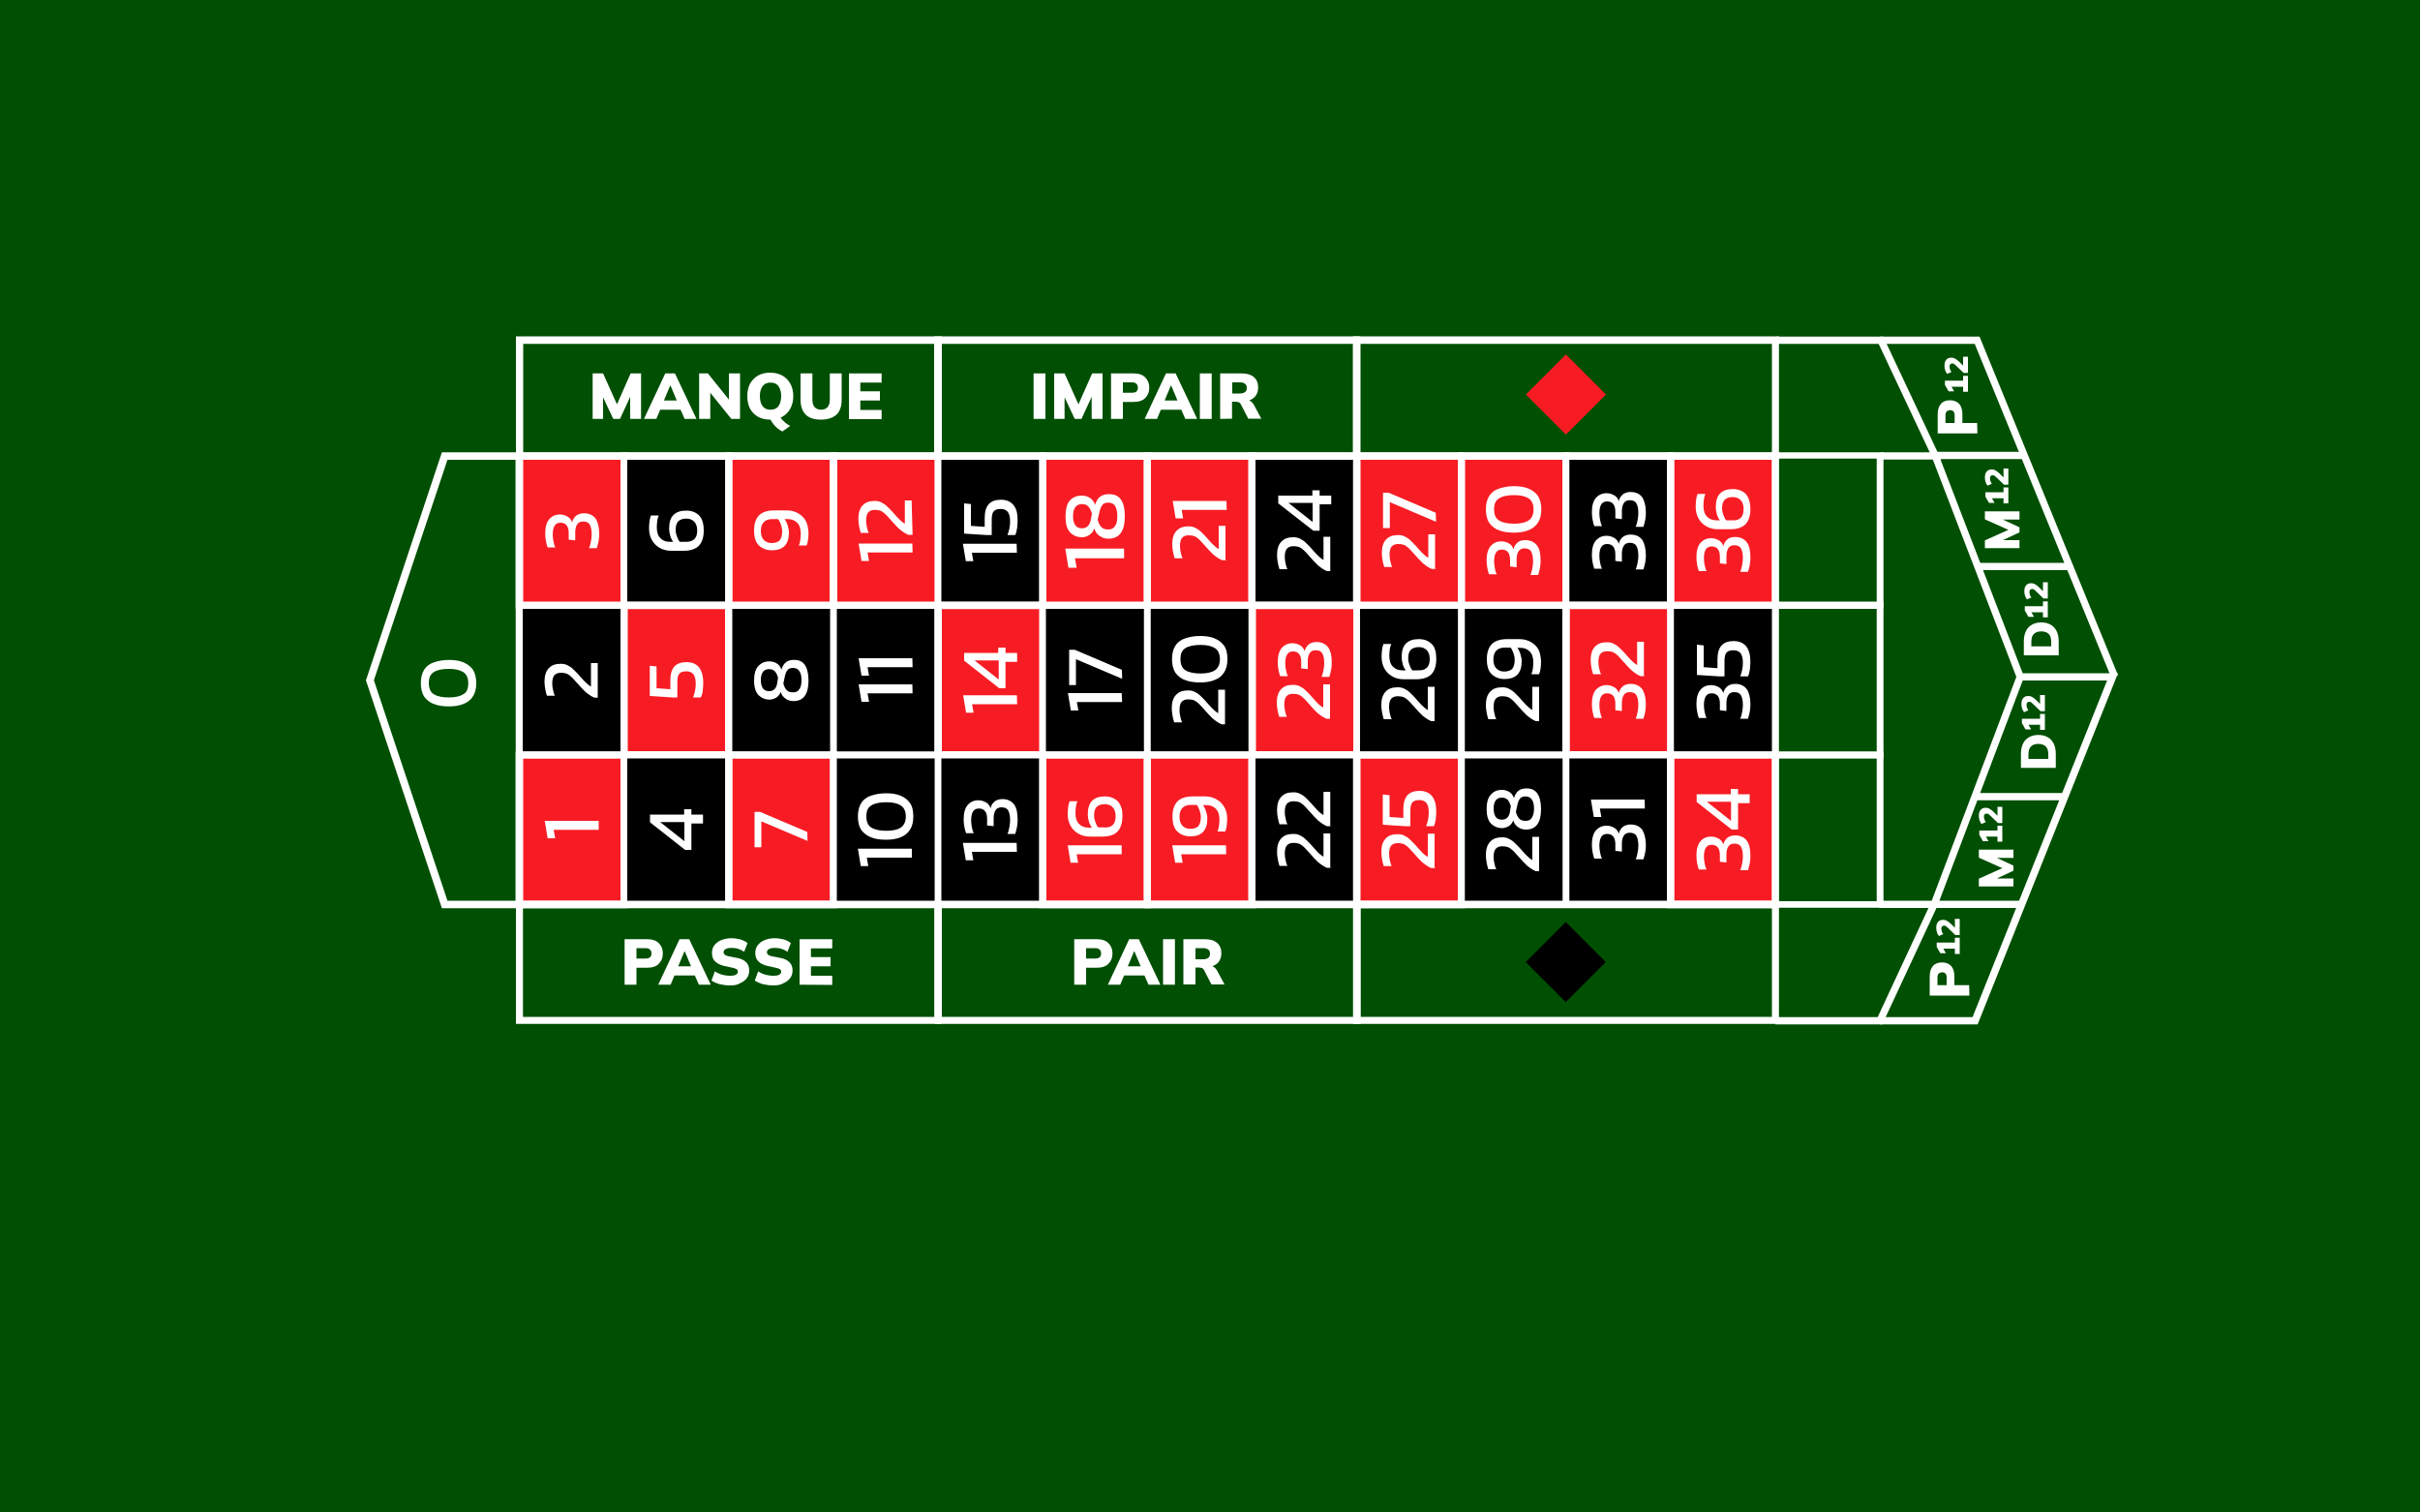 <?xml version="1.0" encoding="utf-8"?>
<!-- Generator: Adobe Illustrator 28.1.0, SVG Export Plug-In . SVG Version: 6.00 Build 0)  -->
<svg version="1.1" id="Layer_1" xmlns="http://www.w3.org/2000/svg" xmlns:xlink="http://www.w3.org/1999/xlink" x="0px" y="0px"
	 viewBox="0 0 1000 625" style="enable-background:new 0 0 1000 625;" xml:space="preserve">
<style type="text/css">
	.st0{fill:#004F03;}
	.st1{fill:none;}
	.st2{fill:#FFFFFF;}
	.st3{fill:#F71C24;}
</style>
<rect class="st0" width="1000" height="625"/>
<g>
	<g>
		<rect x="735" y="186.8" class="st0" width="43.3" height="188.1"/>
	</g>
	<g>
		<line class="st1" x1="213.2" y1="372.3" x2="734.9" y2="372.3"/>
	</g>
	<g id="Background">
		<g>
			
				<ellipse transform="matrix(1 -1.029822e-02 1.029822e-02 1 -3.654 3.09)" class="st0" cx="298.2" cy="356.4" rx="17" ry="11.5"/>
		</g>
	</g>
	<g id="Table">
		<g>
			<path class="st2" d="M216.2,375.3h-33.6l-31.4-94.2l0.2-0.5l31.2-93.7h33.6L216.2,375.3L216.2,375.3z M184.9,372.2h28.2V190
				h-28.2l-30.4,91.1L184.9,372.2L184.9,372.2z"/>
		</g>
		<g>
			<g>
				<rect x="214.7" y="188.4" class="st3" width="43.2" height="61.8"/>
			</g>
			<g>
				<path class="st2" d="M259.4,251.7h-46.3v-64.8h46.3V251.7z M216.2,248.6h40.2V190h-40.2V248.6L216.2,248.6z"/>
			</g>
		</g>
		<g>
			<g>
				<rect x="257.9" y="188.2" width="43.2" height="61.8"/>
			</g>
			<g>
				<path class="st2" d="M302.6,251.4h-45.9v-64.5h45.9V251.4z M259.2,248.6h40.5v-59.1h-40.5V248.6L259.2,248.6z"/>
			</g>
		</g>
		<g>
			<g>
				<rect x="301.2" y="188.4" class="st3" width="43.2" height="61.8"/>
			</g>
			<g>
				<path class="st2" d="M346,251.7h-46.3v-64.8H346V251.7z M302.7,248.6h40.2V190h-40.2V248.6z"/>
			</g>
		</g>
		<g>
			<g>
				<rect x="344.4" y="188.4" class="st3" width="43.2" height="61.8"/>
			</g>
			<g>
				<path class="st2" d="M389.2,251.7h-46.3v-64.8h46.3V251.7z M346,248.6h40.2V190H346V248.6z"/>
			</g>
		</g>
		<g>
			<g>
				<rect x="387.6" y="188.2" width="43.2" height="61.8"/>
			</g>
			<g>
				<path class="st2" d="M432.2,251.4h-45.9v-64.5h45.9V251.4z M389,248.6h40.5v-59.1H389V248.6z"/>
			</g>
		</g>
		<g>
			<g>
				<rect x="430.9" y="188.4" class="st3" width="43.2" height="61.8"/>
			</g>
			<g>
				<path class="st2" d="M475.7,251.7h-46.3v-64.8h46.3V251.7z M432.4,248.6h40.2V190h-40.2V248.6z"/>
			</g>
		</g>
		<g>
			<g>
				<rect x="474.2" y="188.4" class="st3" width="43.2" height="61.8"/>
			</g>
			<g>
				<path class="st2" d="M519,251.7h-46.3v-64.8H519V251.7z M475.6,248.6h40.2V190h-40.2L475.6,248.6L475.6,248.6z"/>
			</g>
		</g>
		<g>
			<g>
				<rect x="517.4" y="188.2" width="43.2" height="61.8"/>
			</g>
			<g>
				<path class="st2" d="M562,251.4h-46v-64.5h46V251.4z M518.8,248.6h40.5v-59.1h-40.5V248.6z"/>
			</g>
		</g>
		<g>
			<g>
				<rect x="560.6" y="188.4" class="st3" width="43.2" height="61.8"/>
			</g>
			<g>
				<path class="st2" d="M605.4,251.7h-46.3v-64.8h46.3V251.7z M562.2,248.6h40.2V190h-40.2V248.6z"/>
			</g>
		</g>
		<g>
			<g>
				<rect x="603.9" y="188.4" class="st3" width="43.2" height="61.8"/>
			</g>
			<g>
				<path class="st2" d="M648.7,251.7h-46.3v-64.8h46.3V251.7z M605.4,248.6h40.2V190h-40.2V248.6z"/>
			</g>
		</g>
		<g>
			<g>
				<rect x="647.1" y="188.2" width="43.2" height="61.8"/>
			</g>
			<g>
				<path class="st2" d="M691.7,251.4h-45.9v-64.5h45.9V251.4z M648.5,248.6H689v-59.1h-40.5V248.6z"/>
			</g>
		</g>
		<g>
			<g>
				<rect x="690.4" y="188.4" class="st3" width="43.2" height="61.8"/>
			</g>
			<g>
				<path class="st2" d="M735.1,251.7h-46.3v-64.8h46.3V251.7z M691.9,248.6h40.2V190h-40.2V248.6z"/>
			</g>
		</g>
		<g>
			<g>
				<rect x="214.7" y="250.2" width="43.2" height="61.8"/>
			</g>
			<g>
				<path class="st2" d="M259.2,313.3h-45.9v-64.5h45.9V313.3z M216,310.6h40.5v-59H216V310.6L216,310.6z"/>
			</g>
		</g>
		<g>
			<g>
				<rect x="257.9" y="250.2" class="st3" width="43.2" height="61.8"/>
			</g>
			<g>
				<path class="st2" d="M302.7,313.5h-46.3v-64.8h46.3V313.5z M259.4,310.4h40.2v-58.7h-40.2V310.4z"/>
			</g>
		</g>
		<g>
			<g>
				<rect x="301.2" y="250.2" width="43.2" height="61.8"/>
			</g>
			<g>
				<path class="st2" d="M345.8,313.3h-45.9v-64.5h45.9V313.3z M302.6,310.6h40.5v-59h-40.5V310.6L302.6,310.6z"/>
			</g>
		</g>
		<g>
			<g>
				<rect x="344.4" y="250.2" width="43.2" height="61.8"/>
			</g>
			<g>
				<path class="st2" d="M389,313.3h-45.9v-64.5H389V313.3z M345.8,310.6h40.5v-59h-40.5V310.6L345.8,310.6z"/>
			</g>
		</g>
		<g>
			<g>
				<rect x="387.6" y="250.2" class="st3" width="43.2" height="61.8"/>
			</g>
			<g>
				<path class="st2" d="M432.4,313.5h-46.3v-64.8h46.3V313.5z M389.2,310.4h40.2v-58.7h-40.2V310.4z"/>
			</g>
		</g>
		<g>
			<g>
				<rect x="430.9" y="250.2" width="43.2" height="61.8"/>
			</g>
			<g>
				<path class="st2" d="M475.5,313.3h-45.9v-64.5h45.9V313.3z M432.2,310.6h40.5v-59h-40.5V310.6L432.2,310.6z"/>
			</g>
		</g>
		<g>
			<g>
				<rect x="474.2" y="250.2" width="43.2" height="61.8"/>
			</g>
			<g>
				<path class="st2" d="M518.8,313.3h-45.9v-64.5h45.9V313.3z M475.5,310.6H516v-59h-40.5V310.6L475.5,310.6z"/>
			</g>
		</g>
		<g>
			<g>
				<rect x="517.4" y="250.2" class="st3" width="43.2" height="61.8"/>
			</g>
			<g>
				<path class="st2" d="M562.2,313.5h-46.3v-64.8h46.3V313.5z M519,310.4h40.2v-58.7H519V310.4z"/>
			</g>
		</g>
		<g>
			<g>
				<rect x="560.6" y="250.2" width="43.2" height="61.8"/>
			</g>
			<g>
				<path class="st2" d="M605.3,313.3h-45.9v-64.5h45.9V313.3L605.3,313.3z M562,310.6h40.5v-59H562V310.6L562,310.6z"/>
			</g>
		</g>
		<g>
			<g>
				<rect x="603.9" y="250.2" width="43.2" height="61.8"/>
			</g>
			<g>
				<path class="st2" d="M648.5,313.3h-45.9v-64.5h45.9V313.3L648.5,313.3z M605.3,310.6h40.5v-59h-40.5V310.6L605.3,310.6z"/>
			</g>
		</g>
		<g>
			<g>
				<rect x="647.1" y="250.2" class="st3" width="43.2" height="61.8"/>
			</g>
			<g>
				<path class="st2" d="M691.9,313.5h-46.3v-64.8h46.3V313.5z M648.7,310.4h40.2v-58.7h-40.2V310.4z"/>
			</g>
		</g>
		<g>
			<g>
				<rect x="690.4" y="250.2" width="43.2" height="61.8"/>
			</g>
			<g>
				<path class="st2" d="M735,313.3h-46v-64.5h46V313.3L735,313.3z M691.7,310.6h40.5v-59h-40.5V310.6L691.7,310.6z"/>
			</g>
		</g>
		<g>
			<g>
				<rect x="214.7" y="311.9" class="st3" width="43.2" height="61.8"/>
			</g>
			<g>
				<path class="st2" d="M259.4,375.3h-46.3v-64.8h46.3V375.3z M216.2,372.2h40.2v-58.7h-40.2V372.2L216.2,372.2z"/>
			</g>
		</g>
		<g>
			<g>
				<rect x="257.9" y="311.9" width="43.2" height="61.8"/>
			</g>
			<g>
				<path class="st2" d="M302.6,375.1h-45.9v-64.5h45.9V375.1z M259.2,372.4h40.5v-59h-40.5V372.4L259.2,372.4z"/>
			</g>
		</g>
		<g>
			<g>
				<rect x="301.2" y="311.9" class="st3" width="43.2" height="61.8"/>
			</g>
			<g>
				<path class="st2" d="M346,375.3h-46.3v-64.8H346V375.3z M302.7,372.2h40.2v-58.7h-40.2V372.2z"/>
			</g>
		</g>
		<g>
			<g>
				<rect x="344.4" y="311.9" width="43.2" height="61.8"/>
			</g>
			<g>
				<path class="st2" d="M389,375.1h-45.9v-64.5H389V375.1z M345.8,372.4h40.5v-59h-40.5V372.4L345.8,372.4z"/>
			</g>
		</g>
		<g>
			<g>
				<rect x="387.6" y="311.9" width="43.2" height="61.8"/>
			</g>
			<g>
				<path class="st2" d="M432.2,375.1h-45.9v-64.5h45.9V375.1z M389,372.4h40.5v-59H389V372.4z"/>
			</g>
		</g>
		<g>
			<g>
				<rect x="430.9" y="311.9" class="st3" width="43.2" height="61.8"/>
			</g>
			<g>
				<path class="st2" d="M475.7,375.3h-46.3v-64.8h46.3V375.3z M432.4,372.2h40.2v-58.7h-40.2V372.2z"/>
			</g>
		</g>
		<g>
			<g>
				<rect x="474.2" y="311.9" class="st3" width="43.2" height="61.8"/>
			</g>
			<g>
				<path class="st2" d="M519,375.3h-46.3v-64.8H519V375.3z M475.6,372.2h40.2v-58.7h-40.2L475.6,372.2L475.6,372.2z"/>
			</g>
		</g>
		<g>
			<g>
				<rect x="517.4" y="311.9" width="43.2" height="61.8"/>
			</g>
			<g>
				<path class="st2" d="M562,375.1h-46v-64.5h46V375.1z M518.8,372.4h40.5v-59h-40.5V372.4z"/>
			</g>
		</g>
		<g>
			<g>
				<rect x="560.6" y="311.9" class="st3" width="43.2" height="61.8"/>
			</g>
			<g>
				<path class="st2" d="M605.4,375.3h-46.3v-64.8h46.3V375.3z M562.2,372.2h40.2v-58.7h-40.2V372.2z"/>
			</g>
		</g>
		<g>
			<g>
				<rect x="603.9" y="311.9" width="43.2" height="61.8"/>
			</g>
			<g>
				<path class="st2" d="M648.5,375.1h-45.9v-64.5h45.9V375.1L648.5,375.1z M605.3,372.4h40.5v-59h-40.5V372.4z"/>
			</g>
		</g>
		<g>
			<g>
				<rect x="647.1" y="311.9" width="43.2" height="61.8"/>
			</g>
			<g>
				<path class="st2" d="M691.7,375.1h-45.9v-64.5h45.9V375.1z M648.5,372.4H689v-59h-40.5V372.4z"/>
			</g>
		</g>
		<g>
			<g>
				<rect x="690.4" y="311.9" class="st3" width="43.2" height="61.8"/>
			</g>
			<g>
				<path class="st2" d="M735.1,375.3h-46.3v-64.8h46.3V375.3z M691.9,372.2h40.2v-58.7h-40.2V372.2z"/>
			</g>
		</g>
		<g>
			<path class="st2" d="M778.3,251.4h-45.9v-64.5h45.9V251.4z M735,248.6h40.5v-59.1H735V248.6z"/>
		</g>
		<g>
			<path class="st2" d="M778.3,313.3h-45.9v-64.5h45.9V313.3z M735,310.6h40.5v-59H735V310.6L735,310.6z"/>
		</g>
		<g>
			<path class="st2" d="M778.3,375.1h-45.9v-64.5h45.9V375.1z M735,372.4h40.5v-59H735V372.4z"/>
		</g>
		<g>
			<path class="st2" d="M735.1,423.1h-176v-50.9h176V423.1L735.1,423.1z M562.2,420.2h170v-44.9h-170V420.2z"/>
		</g>
		<g>
			<path class="st2" d="M562.2,423.1h-176v-50.9h176V423.1L562.2,423.1z M389.2,420.2h170v-44.9h-170V420.2L389.2,420.2z"/>
		</g>
		<g>
			<path class="st2" d="M389.1,423.1H213.2v-50.9h176L389.1,423.1L389.1,423.1z M216.1,420.2h170v-44.9h-170V420.2z"/>
		</g>
		<g>
			<path class="st2" d="M213.3,420.3h89.3 M299.7,423H216"/>
		</g>
		<g>
			<path class="st2" d="M299.7,420.3H389 M386.3,423h-83.7"/>
		</g>
		<g>
			<path class="st2" d="M386.3,420.3h89.3 M472.7,423H389"/>
		</g>
		<g>
			<path class="st2" d="M472.7,420.3H562 M559.3,423h-83.7"/>
		</g>
		<g>
			<path class="st2" d="M559.3,420.3h89.3 M645.7,423H562"/>
		</g>
		<g>
			<polygon class="st2" points="777.8,423.3 733.6,423.3 733.6,420.3 775.9,420.3 796.9,375.2 776.5,375.2 776.5,372.2 801.6,372.2 
							"/>
		</g>
		<g>
			<path class="st2" d="M196.8,282.3c0,2.3-0.5,4.2-1.4,5.5c-0.9,1.4-2.1,2.4-3.9,3.1c-1.7,0.7-3.7,1-6,1s-4.6-0.3-6.2-1
				c-1.8-0.6-3-1.7-4-3c-0.9-1.4-1.4-3.3-1.4-5.6c0-2.3,0.5-4.2,1.4-5.6s2.2-2.4,4-3s3.8-1,6.2-1s4.4,0.3,6,1s3,1.7,3.9,3
				C196.3,278.1,196.8,280,196.8,282.3L196.8,282.3z M193.5,282.3c0-2.1-0.7-3.7-2.1-4.6c-1.5-0.9-3.4-1.3-5.9-1.3
				c-2.7,0-4.8,0.4-6.2,1.3c-1.5,0.9-2.1,2.3-2.1,4.6c0,2.2,0.7,3.8,2.1,4.6c1.5,0.9,3.5,1.3,6.2,1.3c2.5,0,4.5-0.4,5.9-1.3
				C192.9,286.1,193.5,284.6,193.5,282.3L193.5,282.3z"/>
		</g>
		<g>
			<path class="st2" d="M247.4,342.9h-18.6l0.6,3.5h-3.1l-1.2-7.2h22.3V342.9L247.4,342.9z"/>
		</g>
		<g>
			<path class="st2" d="M247.4,288.3h-1.8c-1.4-0.6-2.6-1.5-3.7-2.4c-1.1-1.1-2.1-2.1-3.2-3.4c-0.8-0.9-1.5-1.7-2-2.2
				c-0.6-0.6-1.1-1.1-1.6-1.4c-0.5-0.4-1-0.6-1.5-0.7s-1.1-0.2-1.8-0.2c-1.2,0-2,0.3-2.7,1c-0.6,0.7-0.9,1.8-0.9,3.4
				c0,0.9,0.1,1.8,0.3,2.6c0.2,0.9,0.4,1.8,0.8,2.5H226c-0.3-0.8-0.5-1.8-0.7-2.8c-0.2-1.1-0.3-2.1-0.3-3.1c0-2.4,0.6-4.3,1.8-5.5
				c1.2-1.3,2.8-1.8,5-1.8c1.1,0,1.9,0.2,2.7,0.6s1.6,0.9,2.2,1.5c0.7,0.7,1.5,1.4,2.2,2.2c0.9,1.1,1.8,2,2.6,2.9
				c0.9,0.9,1.8,1.7,2.7,2.2V274h2.8v14.3H247.4z"/>
		</g>
		<g>
			<path class="st2" d="M247.6,220.4c0,0.7,0,1.4-0.1,2.1c-0.1,0.8-0.2,1.6-0.4,2.2c-0.2,0.7-0.3,1.3-0.5,1.8h-3.2
				c0.4-0.9,0.6-1.8,0.8-2.8s0.3-1.9,0.3-2.9c0-1.8-0.3-3.1-0.8-4s-1.5-1.3-2.7-1.3s-2,0.4-2.5,1.2s-0.8,1.8-0.8,3.3v3.3L235,223
				v-2.7c0-2.9-1.2-4.3-3.4-4.3c-1.1,0-1.9,0.4-2.4,1.2s-0.8,1.9-0.8,3.7c0,1,0.1,1.8,0.3,2.8s0.4,1.8,0.8,2.5h-3.2
				c-0.3-0.7-0.5-1.6-0.7-2.6c-0.2-1.1-0.3-2.1-0.3-3.2c0-2.6,0.6-4.7,1.7-5.9c1.2-1.3,2.6-1.9,4.4-1.9c1.1,0,2.1,0.3,3,0.8
				c1,0.5,1.7,1.4,2,2.5c0.3-1.4,1-2.2,1.8-2.9c0.9-0.6,1.9-0.9,3.1-0.9c2.2,0,3.8,0.8,4.9,2.3C247,215.7,247.6,217.8,247.6,220.4
				L247.6,220.4z"/>
		</g>
		<g>
			<path class="st2" d="M290.5,340.3h-4.8v10.9h-2.6l-14.5-11.4v-3.2h14.1v-2.2h3v2.2h4.8V340.3L290.5,340.3z M282.8,347.6v-7.9h-10
				L282.8,347.6z"/>
		</g>
		<g>
			<path class="st2" d="M290.6,282.1c0,1-0.1,2-0.2,3.2s-0.4,2.1-0.8,2.9h-3.2c0.3-0.8,0.6-1.7,0.8-2.7c0.2-1,0.3-1.9,0.3-2.9
				c0-1.8-0.3-3-0.9-3.9c-0.6-0.8-1.6-1.3-3-1.3c-1.3,0-2.2,0.3-2.8,0.9s-0.9,1.8-0.9,3.5v6.4h-2.2l-9.2-0.6v-12.5l2.8,0.3v9
				l5.7,0.4v-3.7c0-2.6,0.6-4.5,1.7-5.7s2.8-1.8,5-1.8s3.9,0.7,5.1,2.1C290,277.3,290.6,279.4,290.6,282.1L290.6,282.1z"/>
		</g>
		<g>
			<path class="st2" d="M290.8,219.3c0,2.7-0.7,4.8-2,6.2c-1.4,1.4-3.5,2.1-6.4,2.1h-5c-1.8,0-3.4-0.4-4.8-1.2s-2.4-1.8-3.2-3.2
				c-0.8-1.4-1.2-3-1.2-5c0-1.1,0.1-2,0.2-2.9c0.1-0.8,0.3-1.6,0.6-2.3h3.2c-0.3,0.7-0.5,1.5-0.6,2.2c-0.1,0.8-0.2,1.8-0.2,2.7
				c0,2,0.5,3.5,1.5,4.5s2.2,1.5,3.9,1.5h1.4c-0.6-0.8-1.1-1.8-1.3-2.7c-0.3-1.1-0.4-1.9-0.4-2.8c0-2.5,0.6-4.5,1.8-5.6
				c1.3-1.3,3-1.8,5.3-1.8s3.9,0.7,5.3,2C290.2,214.4,290.8,216.4,290.8,219.3L290.8,219.3z M288.1,219.3c0-1.7-0.4-2.8-1.2-3.7
				c-0.8-0.8-1.8-1.3-3.2-1.3s-2.5,0.3-3.3,1s-1.2,1.9-1.2,3.7c0,0.9,0.2,1.8,0.5,2.6c0.3,0.9,0.7,1.7,1.2,2.3h2.3
				C286.4,224,288.1,222.5,288.1,219.3L288.1,219.3z"/>
		</g>
		<g>
			<path class="st2" d="M333.7,347.5l-19.1-8.1v10.7h-2.8v-14.6h2.3l19.5,8.3L333.7,347.5L333.7,347.5z"/>
		</g>
		<g>
			<path class="st2" d="M334.1,281.1c0,5.7-2,8.6-6.2,8.6c-1.3,0-2.3-0.3-3.3-1s-1.7-1.7-2-2.8c-0.4,1.2-1.1,1.9-1.9,2.4
				c-0.9,0.5-1.8,0.8-2.7,0.8c-1.8,0-3.4-0.7-4.6-1.9c-1.2-1.3-1.8-3.3-1.8-6s0.6-4.8,1.8-6c1.2-1.3,2.6-1.9,4.6-1.9
				c1.1,0,2,0.3,2.9,0.8s1.6,1.4,2,2.6c0.4-1.4,1.1-2.4,1.8-3c0.9-0.7,1.9-1,3.2-1C332,272.5,334,275.3,334.1,281.1L334.1,281.1z
				 M331.2,281.1c0-1.7-0.3-3-0.9-3.8c-0.6-0.9-1.5-1.3-2.6-1.3s-1.8,0.3-2.3,0.9s-0.9,1.6-1.1,2.7l-0.6,2.8c0.3,1.2,0.7,2,1.3,2.7
				c0.6,0.7,1.5,1,2.7,1s2.1-0.4,2.6-1.3C330.9,284,331.2,282.7,331.2,281.1L331.2,281.1z M321.5,280.1c-0.3-1.3-0.8-2.1-1.3-2.7
				c-0.6-0.6-1.4-0.9-2.4-0.9c-2.2,0-3.4,1.5-3.4,4.5c0,1.5,0.3,2.6,0.8,3.4c0.6,0.8,1.4,1.2,2.6,1.2c1.8,0,2.9-1,3.3-3L321.5,280.1
				L321.5,280.1z"/>
		</g>
		<g>
			<path class="st2" d="M334.1,220.2c0,1.1-0.1,2-0.2,2.9c-0.1,0.8-0.3,1.6-0.6,2.3h-3.2c0.3-0.7,0.5-1.5,0.6-2.2
				c0.1-0.8,0.2-1.8,0.2-2.7c0-2-0.5-3.5-1.5-4.5s-2.2-1.5-3.9-1.5h-1.3c0.6,0.8,1,1.7,1.3,2.7s0.5,1.9,0.5,2.8
				c0,2.5-0.6,4.4-1.8,5.6s-3,1.8-5.3,1.8c-2.1,0-3.9-0.7-5.3-2c-1.4-1.4-2-3.4-2-6.2s0.7-4.8,2-6.2c1.4-1.4,3.5-2.1,6.4-2.1h5
				c1.8,0,3.4,0.4,4.8,1.2s2.4,1.8,3.2,3.2C333.7,216.7,334,218.4,334.1,220.2L334.1,220.2z M323.2,219.5c0-1-0.2-1.8-0.5-2.7
				s-0.7-1.7-1.2-2.3h-2.3c-3.2,0-4.8,1.7-4.8,4.9c0,1.7,0.4,2.8,1.2,3.7c0.8,0.8,1.8,1.3,3.2,1.3s2.4-0.3,3.3-1
				C322.8,222.6,323.2,221.3,323.2,219.5z"/>
		</g>
		<g>
			<g>
				<path class="st2" d="M376.8,354.4h-18.6l0.6,3.5h-3.1l-1.2-7.2h22.3L376.8,354.4L376.8,354.4z"/>
			</g>
			<g>
				<path class="st2" d="M377.4,337.4c0,2.3-0.5,4.2-1.4,5.5c-0.9,1.4-2.1,2.4-3.9,3.1c-1.7,0.7-3.7,1-6,1s-4.6-0.3-6.2-1
					c-1.7-0.7-3-1.7-4-3c-0.9-1.4-1.4-3.3-1.4-5.6c0-2.3,0.5-4.2,1.4-5.6s2.2-2.4,4-3s3.8-1,6.2-1s4.4,0.3,6,1c1.7,0.7,3,1.7,3.9,3
					C377,333.2,377.4,335.1,377.4,337.4L377.4,337.4z M374.3,337.4c0-2.1-0.7-3.7-2.1-4.6c-1.5-0.9-3.4-1.3-5.9-1.3
					c-2.7,0-4.8,0.4-6.2,1.3c-1.5,0.9-2.1,2.3-2.1,4.6c0,2.2,0.7,3.8,2.1,4.6c1.5,0.9,3.5,1.3,6.2,1.3c2.5,0,4.5-0.4,5.9-1.3
					C373.5,341.1,374.3,339.6,374.3,337.4L374.3,337.4z"/>
			</g>
		</g>
		<g>
			<g>
				<path class="st2" d="M377.1,286.5h-18.6l0.6,3.5H356l-1.2-7.2H377L377.1,286.5L377.1,286.5z"/>
			</g>
			<g>
				<path class="st2" d="M377.1,275.7h-18.6l0.6,3.5H356l-1.2-7.2H377L377.1,275.7L377.1,275.7z"/>
			</g>
		</g>
		<g>
			<g>
				<path class="st2" d="M377.1,228.3h-18.6l0.6,3.5H356l-1.2-7.2H377L377.1,228.3L377.1,228.3z"/>
			</g>
			<g>
				<path class="st2" d="M377.1,221h-1.8c-1.4-0.6-2.6-1.5-3.7-2.4c-1.1-1.1-2.1-2.1-3.2-3.4c-0.8-0.9-1.5-1.7-2-2.2
					c-0.6-0.6-1.1-1.1-1.6-1.4c-0.5-0.4-1-0.6-1.5-0.7c-0.5-0.1-1.1-0.2-1.8-0.2c-1.2,0-2,0.3-2.7,1c-0.6,0.7-0.9,1.8-0.9,3.4
					c0,0.9,0.1,1.8,0.3,2.6c0.2,0.9,0.4,1.8,0.8,2.5h-3.3c-0.3-0.8-0.5-1.8-0.7-2.8c-0.2-1.1-0.3-2.1-0.3-3.1c0-2.4,0.6-4.3,1.8-5.5
					c1.2-1.3,2.8-1.8,5-1.8c1.1,0,1.9,0.2,2.7,0.6c0.8,0.4,1.6,0.9,2.2,1.5c0.7,0.7,1.5,1.4,2.2,2.2c0.9,1.1,1.8,2,2.6,2.9
					c0.9,0.9,1.8,1.7,2.7,2.2v-9.6h2.8L377.1,221L377.1,221z"/>
			</g>
		</g>
		<g>
			<g>
				<path class="st2" d="M420.2,352h-18.6l0.6,3.5h-3.1l-1.2-7.2h22.2L420.2,352L420.2,352z"/>
			</g>
			<g>
				<path class="st2" d="M420.5,338.5c0,0.7,0,1.4-0.1,2.1c-0.1,0.8-0.2,1.6-0.4,2.2c-0.2,0.7-0.3,1.3-0.5,1.8h-3.2
					c0.4-0.9,0.6-1.8,0.8-2.8c0.2-1,0.3-1.9,0.3-2.9c0-1.8-0.3-3.1-0.8-4s-1.5-1.3-2.7-1.3s-2,0.4-2.5,1.2c-0.5,0.8-0.8,1.8-0.8,3.3
					v3.3l-2.7-0.3v-2.7c0-2.9-1.2-4.3-3.4-4.3c-1.1,0-1.9,0.4-2.4,1.2c-0.5,0.8-0.8,1.9-0.8,3.7c0,1,0.1,1.8,0.3,2.8
					c0.2,1,0.4,1.8,0.8,2.5h-3.2c-0.3-0.7-0.5-1.6-0.7-2.6c-0.2-1.1-0.3-2.1-0.3-3.2c0-2.6,0.6-4.7,1.7-5.9c1.2-1.3,2.6-1.9,4.4-1.9
					c1.1,0,2.1,0.3,3,0.8c1,0.5,1.7,1.4,2,2.5c0.3-1.4,1-2.2,1.8-2.9c0.9-0.6,1.9-0.9,3.1-0.9c2.2,0,3.8,0.8,4.9,2.3
					C420.1,333.9,420.5,336,420.5,338.5L420.5,338.5z"/>
			</g>
		</g>
		<g>
			<g>
				<path class="st2" d="M420.3,291h-18.6l0.6,3.5h-3.1l-1.2-7.2h22.2L420.3,291L420.3,291z"/>
			</g>
			<g>
				<path class="st2" d="M420.3,273.5h-4.8v10.9h-2.6L398.4,273v-3.2h14.1v-2.2h3v2.2h4.8V273.5L420.3,273.5z M412.7,280.8v-7.9h-10
					L412.7,280.8z"/>
			</g>
		</g>
		<g>
			<g>
				<path class="st2" d="M420.2,228.4h-18.6l0.6,3.5h-3.1l-1.2-7.2h22.2L420.2,228.4L420.2,228.4z"/>
			</g>
			<g>
				<path class="st2" d="M420.5,215c0,1-0.1,2-0.2,3.2c-0.2,1.2-0.4,2.1-0.8,2.9h-3.2c0.3-0.8,0.6-1.7,0.8-2.7
					c0.2-1,0.3-1.9,0.3-2.9c0-1.8-0.3-3-0.9-3.9c-0.6-0.8-1.6-1.3-3-1.3c-1.3,0-2.2,0.3-2.8,0.9c-0.6,0.6-0.9,1.8-0.9,3.5v6.4h-2.2
					l-9.2-0.6V208l2.8,0.3v9l5.7,0.4V214c0-2.6,0.6-4.5,1.7-5.7s2.8-1.8,5-1.8s3.9,0.7,5.1,2.1C420,210.1,420.5,212.1,420.5,215
					L420.5,215z"/>
			</g>
		</g>
		<g>
			<g>
				<path class="st2" d="M463.5,353h-18.6l0.6,3.5h-3.1l-1.2-7.2h22.3L463.5,353L463.5,353z"/>
			</g>
			<g>
				<path class="st2" d="M463.8,337.4c0,2.7-0.7,4.8-2,6.2s-3.5,2.1-6.4,2.1h-5c-1.8,0-3.4-0.4-4.8-1.2c-1.4-0.8-2.4-1.8-3.2-3.2
					c-0.8-1.4-1.2-3-1.2-5c0-1.1,0.1-2,0.2-2.9c0.1-0.8,0.3-1.6,0.6-2.3h3.2c-0.3,0.7-0.5,1.5-0.6,2.2c-0.1,0.8-0.2,1.8-0.2,2.7
					c0,2,0.5,3.5,1.5,4.5s2.2,1.5,3.9,1.5h1.4c-0.6-0.8-1.1-1.8-1.3-2.7c-0.3-1.1-0.4-1.9-0.4-2.8c0-2.5,0.6-4.5,1.8-5.6
					c1.3-1.3,3-1.8,5.3-1.8c2.2,0,3.9,0.7,5.3,2C463.2,332.6,463.9,334.6,463.8,337.4L463.8,337.4z M461,337.3
					c0-1.7-0.4-2.8-1.2-3.7c-0.8-0.8-1.8-1.3-3.2-1.3c-1.4,0-2.5,0.3-3.3,1s-1.2,1.9-1.2,3.7c0,0.9,0.2,1.8,0.5,2.6
					c0.3,0.9,0.7,1.7,1.2,2.3h2.3C459.4,342.2,461,340.6,461,337.3L461,337.3z"/>
			</g>
		</g>
		<g>
			<g>
				<path class="st2" d="M463.7,290.1H445l0.6,3.5h-3.1l-1.2-7.2h22.2L463.7,290.1L463.7,290.1z"/>
			</g>
			<g>
				<path class="st2" d="M463.7,280.5l-19.1-8.1v10.7h-2.8v-14.6h2.3l19.5,8.3L463.7,280.5L463.7,280.5z"/>
			</g>
		</g>
		<g>
			<g>
				<path class="st2" d="M464.5,230.7h-20.3l0.7,3.9h-3.4l-1.3-7.9h24.3L464.5,230.7L464.5,230.7z"/>
			</g>
			<g>
				<path class="st2" d="M464.8,213.3c0,6.2-2.2,9.3-6.8,9.3c-1.4,0-2.5-0.4-3.6-1.1c-1.1-0.7-1.8-1.8-2.2-3.1
					c-0.5,1.3-1.2,2.1-2.1,2.7c-1,0.6-1.9,0.9-3,0.9c-2,0-3.7-0.7-5-2.1c-1.3-1.5-1.8-3.6-1.8-6.5s0.6-5.3,1.8-6.6
					c1.3-1.4,2.9-2,5-2c1.2,0,2.2,0.3,3.2,0.9c1,0.6,1.8,1.6,2.2,2.9c0.5-1.6,1.2-2.6,2-3.3c1-0.7,2.1-1.1,3.5-1.1
					C462.6,204,464.8,207.1,464.8,213.3L464.8,213.3z M461.7,213.3c0-1.8-0.3-3.2-0.9-4.2s-1.6-1.4-2.8-1.4c-1.2,0-2,0.3-2.5,1
					s-1,1.7-1.2,3l-0.7,3c0.3,1.3,0.7,2.2,1.4,3c0.7,0.8,1.7,1.1,2.9,1.1c1.4,0,2.3-0.5,2.9-1.5
					C461.4,216.5,461.7,215.2,461.7,213.3z M451.2,212.3c-0.4-1.4-0.8-2.3-1.5-3c-0.6-0.7-1.5-1-2.6-1c-2.4,0-3.7,1.7-3.7,5
					c0,1.7,0.3,2.8,0.9,3.7s1.6,1.3,2.8,1.3c1.9,0,3.1-1.1,3.6-3.3L451.2,212.3L451.2,212.3z"/>
			</g>
		</g>
		<g>
			<g>
				<path class="st2" d="M506.7,353h-18.6l0.6,3.5h-3.1l-1.2-7.2h22.2L506.7,353L506.7,353z"/>
			</g>
			<g>
				<path class="st2" d="M507.1,338.4c0,1.1-0.1,2-0.2,2.9c-0.1,0.8-0.3,1.6-0.6,2.3h-3.2c0.3-0.7,0.5-1.5,0.6-2.2
					c0.1-0.8,0.2-1.8,0.2-2.7c0-2-0.5-3.5-1.5-4.5s-2.2-1.5-3.9-1.5h-1.4c0.6,0.8,1,1.7,1.3,2.7s0.5,1.9,0.5,2.8
					c0,2.5-0.6,4.4-1.8,5.6c-1.3,1.3-3,1.8-5.3,1.8c-2.1,0-3.9-0.7-5.3-2s-2-3.4-2-6.2c0-2.8,0.7-4.8,2-6.2c1.4-1.4,3.5-2.1,6.4-2.1
					h5c1.8,0,3.4,0.4,4.8,1.2s2.4,1.8,3.2,3.2C506.7,334.8,507.1,336.5,507.1,338.4L507.1,338.4z M496.2,337.6c0-1-0.2-1.8-0.5-2.7
					c-0.3-0.9-0.7-1.7-1.2-2.3h-2.3c-3.2,0-4.8,1.7-4.8,4.9c0,1.7,0.4,2.8,1.2,3.7c0.8,0.8,1.8,1.3,3.2,1.3c1.4,0,2.4-0.3,3.3-1
					C495.8,340.6,496.2,339.5,496.2,337.6L496.2,337.6z"/>
			</g>
		</g>
		<g>
			<g>
				<path class="st2" d="M506.6,299.3h-1.8c-1.4-0.6-2.6-1.5-3.7-2.4c-1.1-1.1-2.1-2.1-3.2-3.4c-0.8-0.9-1.5-1.7-2-2.2
					c-0.6-0.6-1.1-1.1-1.6-1.4c-0.5-0.4-1-0.6-1.5-0.7s-1.1-0.2-1.8-0.2c-1.2,0-2,0.3-2.7,1c-0.6,0.7-0.9,1.8-0.9,3.4
					c0,0.9,0.1,1.8,0.3,2.6c0.2,0.9,0.4,1.8,0.8,2.5h-3.3c-0.3-0.8-0.5-1.8-0.7-2.8c-0.2-1.1-0.3-2.1-0.3-3.1c0-2.4,0.6-4.3,1.8-5.5
					c1.2-1.3,2.8-1.8,5-1.8c1.1,0,1.9,0.2,2.7,0.6c0.8,0.4,1.6,0.9,2.2,1.5c0.7,0.7,1.5,1.4,2.2,2.2c0.9,1.1,1.8,2,2.6,2.9
					c0.9,0.9,1.8,1.7,2.7,2.2V285h2.8v14.3H506.6z"/>
			</g>
			<g>
				<path class="st2" d="M507.2,272.4c0,2.3-0.5,4.2-1.4,5.5c-0.9,1.4-2.1,2.4-3.9,3.1c-1.7,0.7-3.7,1-6,1s-4.6-0.3-6.2-1
					c-1.8-0.6-3-1.7-4-3c-0.9-1.4-1.4-3.3-1.4-5.6c0-2.3,0.5-4.2,1.4-5.6s2.2-2.4,4-3s3.8-1,6.2-1c2.4,0,4.4,0.3,6,1
					c1.7,0.7,3,1.7,3.9,3C506.8,268.2,507.2,270.1,507.2,272.4L507.2,272.4z M504.1,272.4c0-2.1-0.7-3.7-2.1-4.6
					c-1.5-0.9-3.4-1.3-5.9-1.3c-2.7,0-4.8,0.4-6.2,1.3c-1.5,0.9-2.1,2.3-2.1,4.6c0,2.2,0.7,3.8,2.1,4.6c1.5,0.9,3.5,1.3,6.2,1.3
					c2.5,0,4.5-0.4,5.9-1.3C503.3,276.1,504.1,274.6,504.1,272.4L504.1,272.4z"/>
			</g>
		</g>
		<g>
			<g>
				<path class="st2" d="M506.9,231.5H505c-1.4-0.6-2.6-1.5-3.7-2.4c-1.1-1.1-2.1-2.1-3.2-3.4c-0.8-0.9-1.5-1.7-2-2.2
					s-1.1-1.1-1.6-1.4c-0.5-0.4-1-0.6-1.5-0.7c-0.5-0.1-1.1-0.2-1.8-0.2c-1.2,0-2,0.3-2.7,1c-0.6,0.7-0.9,1.8-0.9,3.4
					c0,0.9,0.1,1.8,0.3,2.6c0.2,0.9,0.4,1.8,0.8,2.5h-3.3c-0.3-0.8-0.5-1.8-0.7-2.8s-0.3-2.1-0.3-3.1c0-2.4,0.6-4.3,1.8-5.5
					c1.3-1.3,2.8-1.8,5-1.8c1.1,0,1.9,0.2,2.7,0.6c0.8,0.4,1.6,0.9,2.2,1.5c0.7,0.7,1.5,1.4,2.2,2.2c0.9,1.1,1.8,2,2.6,2.9
					c0.9,0.9,1.8,1.7,2.7,2.2v-9.6h2.8v14.3h0.5V231.5z"/>
			</g>
			<g>
				<path class="st2" d="M506.9,210.7h-18.6l0.6,3.5h-3.1l-1.2-7.2h22.2L506.9,210.7L506.9,210.7z"/>
			</g>
		</g>
		<g>
			<g>
				<path class="st2" d="M550.1,358.6h-1.8c-1.4-0.6-2.6-1.5-3.7-2.4c-1.1-1-2.1-2.1-3.2-3.4c-0.8-0.9-1.5-1.7-2-2.2
					c-0.6-0.6-1.1-1.1-1.6-1.4c-0.5-0.4-1-0.6-1.5-0.7s-1.1-0.2-1.8-0.2c-1.2,0-2,0.3-2.7,1c-0.6,0.7-0.9,1.8-0.9,3.4
					c0,0.9,0.1,1.8,0.3,2.6c0.2,0.9,0.4,1.8,0.8,2.5h-3.3c-0.3-0.8-0.5-1.8-0.7-2.8c-0.2-1.1-0.3-2.1-0.3-3.1c0-2.4,0.6-4.3,1.8-5.5
					c1.2-1.3,2.8-1.8,5-1.8c1.1,0,1.9,0.2,2.7,0.6s1.6,0.9,2.2,1.5c0.7,0.7,1.5,1.4,2.2,2.2c0.9,1.1,1.8,2,2.6,2.9s1.8,1.7,2.7,2.2
					v-9.6h2.8v14.3h0.4V358.6z"/>
			</g>
			<g>
				<path class="st2" d="M550.1,341.4h-1.8c-1.4-0.6-2.6-1.5-3.7-2.4c-1.1-1.1-2.1-2.1-3.2-3.4c-0.8-0.9-1.5-1.7-2-2.2
					c-0.6-0.6-1.1-1.1-1.6-1.4c-0.5-0.4-1-0.6-1.5-0.7s-1.1-0.2-1.8-0.2c-1.2,0-2,0.3-2.7,1c-0.6,0.7-0.9,1.8-0.9,3.4
					c0,0.9,0.1,1.8,0.3,2.6c0.2,0.9,0.4,1.8,0.8,2.5h-3.3c-0.3-0.8-0.5-1.8-0.7-2.8c-0.2-1.1-0.3-2.1-0.3-3.1c0-2.4,0.6-4.3,1.8-5.5
					c1.2-1.3,2.8-1.8,5-1.8c1.1,0,1.9,0.2,2.7,0.6s1.6,0.9,2.2,1.5c0.7,0.7,1.5,1.4,2.2,2.2c0.9,1.1,1.8,2,2.6,2.9s1.8,1.7,2.7,2.2
					v-9.6h2.8v14.3h0.4V341.4z"/>
			</g>
		</g>
		<g>
			<g>
				<path class="st2" d="M549.9,297h-1.8c-1.4-0.6-2.6-1.5-3.7-2.4c-1.1-1-2.1-2.1-3.2-3.4c-0.8-0.9-1.5-1.7-2-2.2
					c-0.6-0.6-1.1-1.1-1.6-1.4c-0.5-0.4-1-0.6-1.5-0.7s-1.1-0.2-1.8-0.2c-1.2,0-2,0.3-2.7,1c-0.6,0.7-0.9,1.8-0.9,3.4
					c0,0.9,0.1,1.8,0.3,2.6s0.4,1.8,0.8,2.5h-3.2c-0.3-0.8-0.5-1.8-0.7-2.8c-0.2-1.1-0.3-2.1-0.3-3.1c0-2.4,0.6-4.3,1.8-5.5
					c1.2-1.3,2.8-1.8,5-1.8c1.1,0,1.9,0.2,2.7,0.6s1.6,0.9,2.2,1.5c0.7,0.7,1.5,1.4,2.2,2.2c0.9,1.1,1.8,2,2.6,2.9s1.8,1.7,2.7,2.2
					v-9.6h2.8V297H549.9z"/>
			</g>
			<g>
				<path class="st2" d="M550.3,273.6c0,0.7,0,1.4-0.1,2.1c-0.1,0.8-0.2,1.6-0.4,2.2c-0.2,0.7-0.3,1.3-0.5,1.8h-3.2
					c0.4-0.9,0.6-1.8,0.8-2.8s0.3-1.9,0.3-2.9c0-1.8-0.3-3.1-0.8-4s-1.5-1.3-2.7-1.3s-2,0.4-2.5,1.2s-0.8,1.8-0.8,3.3v3.3l-2.7-0.3
					v-2.7c0-2.9-1.2-4.3-3.4-4.3c-1.1,0-1.9,0.4-2.4,1.2c-0.5,0.8-0.8,1.9-0.8,3.7c0,1,0.1,1.8,0.3,2.8s0.4,1.8,0.8,2.5H529
					c-0.3-0.7-0.5-1.6-0.7-2.6s-0.3-2.1-0.3-3.2c0-2.6,0.6-4.7,1.7-5.9c1.2-1.3,2.6-1.9,4.4-1.9c1.1,0,2.1,0.3,3,0.8
					c1,0.5,1.7,1.4,2,2.5c0.3-1.4,1-2.2,1.8-2.9c0.9-0.6,1.9-0.9,3.1-0.9c2.2,0,3.8,0.8,4.9,2.3
					C549.8,268.9,550.3,270.9,550.3,273.6L550.3,273.6z"/>
			</g>
		</g>
		<g>
			<g>
				<path class="st2" d="M550.1,236h-1.8c-1.4-0.6-2.6-1.5-3.7-2.4c-1.1-1.1-2.1-2.1-3.2-3.4c-0.8-0.9-1.5-1.7-2-2.2
					c-0.6-0.6-1.1-1.1-1.6-1.4c-0.5-0.4-1-0.6-1.5-0.7s-1.1-0.2-1.8-0.2c-1.2,0-2,0.3-2.7,1c-0.6,0.7-0.9,1.8-0.9,3.4
					c0,0.9,0.1,1.8,0.3,2.6c0.2,0.9,0.4,1.8,0.8,2.5h-3.3c-0.3-0.8-0.5-1.8-0.7-2.8c-0.2-1.1-0.3-2.1-0.3-3.1c0-2.4,0.6-4.3,1.8-5.5
					c1.3-1.3,2.8-1.8,5-1.8c1.1,0,1.9,0.2,2.7,0.6c0.8,0.4,1.6,0.9,2.2,1.5c0.7,0.7,1.5,1.4,2.2,2.2c0.9,1.1,1.8,2,2.6,2.9
					c0.9,0.9,1.8,1.7,2.7,2.2v-9.6h2.8V236H550.1z"/>
			</g>
			<g>
				<path class="st2" d="M550.1,208.4h-4.8v10.9h-2.6L528.2,208v-3.2h14.1v-2.2h3v2.2h4.8V208.4L550.1,208.4z M542.4,215.7v-7.9h-10
					L542.4,215.7z"/>
			</g>
		</g>
		<g>
			<g>
				<path class="st2" d="M593.2,358.7h-1.8c-1.4-0.6-2.6-1.5-3.7-2.4c-1.1-1-2.1-2.1-3.2-3.4c-0.8-0.9-1.5-1.7-2-2.2
					c-0.6-0.6-1.1-1.1-1.6-1.4c-0.5-0.4-1-0.6-1.5-0.7s-1.1-0.2-1.8-0.2c-1.2,0-2,0.3-2.7,1c-0.6,0.7-0.9,1.8-0.9,3.4
					c0,0.9,0.1,1.8,0.3,2.6c0.2,0.9,0.4,1.8,0.8,2.5h-3.3c-0.3-0.8-0.5-1.8-0.7-2.8c-0.2-1.1-0.3-2.1-0.3-3.1c0-2.4,0.6-4.3,1.8-5.5
					c1.2-1.3,2.8-1.8,5-1.8c1.1,0,1.9,0.2,2.7,0.6s1.6,0.9,2.2,1.5c0.7,0.7,1.5,1.4,2.2,2.2c0.9,1.1,1.8,2,2.6,2.9s1.8,1.7,2.7,2.2
					v-9.6h2.8v14.3h0.4V358.7z"/>
			</g>
			<g>
				<path class="st2" d="M593.5,335.3c0,1-0.1,2-0.2,3.2c-0.2,1.2-0.4,2.1-0.8,2.9h-3.2c0.3-0.8,0.6-1.7,0.8-2.7s0.3-1.9,0.3-2.9
					c0-1.8-0.3-3-0.9-3.9c-0.6-0.8-1.6-1.3-3-1.3c-1.3,0-2.2,0.3-2.8,0.9s-0.9,1.8-0.9,3.5v6.4h-2.2l-9.2-0.6v-12.5l2.8,0.3v9
					l5.7,0.4v-3.7c0-2.6,0.6-4.5,1.7-5.7c1.1-1.2,2.8-1.8,5-1.8c2.1,0,3.9,0.7,5.1,2.1C592.9,330.4,593.5,332.6,593.5,335.3
					L593.5,335.3z"/>
			</g>
		</g>
		<g>
			<g>
				<path class="st2" d="M593.2,298h-1.8c-1.4-0.6-2.6-1.5-3.7-2.4c-1.1-1.1-2.1-2.1-3.2-3.4c-0.8-0.9-1.5-1.7-2-2.2
					c-0.6-0.6-1.1-1.1-1.6-1.4c-0.5-0.4-1-0.6-1.5-0.7s-1.1-0.2-1.8-0.2c-1.2,0-2,0.3-2.7,1c-0.6,0.7-0.9,1.8-0.9,3.4
					c0,0.9,0.1,1.8,0.3,2.6c0.2,0.9,0.4,1.8,0.8,2.5h-3.3c-0.3-0.8-0.5-1.8-0.7-2.8c-0.2-1.1-0.3-2.1-0.3-3.1c0-2.4,0.6-4.3,1.8-5.5
					c1.2-1.3,2.8-1.8,5-1.8c1.1,0,1.9,0.2,2.7,0.6s1.6,0.9,2.2,1.5c0.7,0.7,1.5,1.4,2.2,2.2c0.9,1.1,1.8,2,2.6,2.9
					c0.9,0.9,1.8,1.7,2.7,2.2v-9.6h2.8V298H593.2z"/>
			</g>
			<g>
				<path class="st2" d="M593.5,272.4c0,2.7-0.7,4.8-2,6.2c-1.4,1.4-3.5,2.1-6.4,2.1h-5c-1.8,0-3.4-0.4-4.8-1.2s-2.4-1.8-3.2-3.2
					c-0.8-1.4-1.2-3-1.2-5c0-1.1,0.1-2,0.2-2.9c0.1-0.8,0.3-1.6,0.6-2.3h3.2c-0.3,0.7-0.5,1.5-0.6,2.2c-0.1,0.8-0.2,1.8-0.2,2.7
					c0,2,0.5,3.5,1.5,4.5s2.2,1.5,3.9,1.5h1.4c-0.6-0.8-1.1-1.8-1.3-2.7c-0.3-1.1-0.4-1.9-0.4-2.8c0-2.5,0.6-4.5,1.8-5.6
					c1.3-1.3,3-1.8,5.3-1.8s3.9,0.7,5.3,2S593.5,269.6,593.5,272.4L593.5,272.4z M590.8,272.4c0-1.7-0.4-2.8-1.2-3.7
					c-0.8-0.8-1.8-1.3-3.2-1.3s-2.5,0.3-3.3,1s-1.2,1.9-1.2,3.7c0,0.9,0.2,1.8,0.5,2.6c0.3,0.9,0.7,1.7,1.2,2.3h2.3
					C589.1,277.2,590.8,275.6,590.8,272.4L590.8,272.4z"/>
			</g>
		</g>
		<g>
			<g>
				<path class="st2" d="M593.4,235.1h-1.8c-1.4-0.6-2.6-1.5-3.7-2.4c-1.1-1.1-2.1-2.1-3.2-3.4c-0.8-0.9-1.5-1.7-2-2.2
					c-0.6-0.6-1.1-1.1-1.6-1.4c-0.5-0.4-1-0.6-1.5-0.7c-0.5-0.1-1.1-0.2-1.8-0.2c-1.2,0-2,0.3-2.7,1c-0.6,0.7-0.9,1.8-0.9,3.4
					c0,0.9,0.1,1.8,0.3,2.6c0.2,0.9,0.4,1.8,0.8,2.5H572c-0.3-0.8-0.5-1.8-0.7-2.8s-0.3-2.1-0.3-3.1c0-2.4,0.6-4.3,1.8-5.5
					c1.2-1.3,2.8-1.8,5-1.8c1.1,0,1.9,0.2,2.7,0.6c0.8,0.4,1.6,0.9,2.2,1.5c0.7,0.7,1.5,1.4,2.2,2.2c0.9,1.1,1.8,2,2.6,2.9
					c0.9,0.9,1.8,1.7,2.7,2.2v-9.7h2.8v14.4h0.4V235.1z"/>
			</g>
			<g>
				<path class="st2" d="M593.4,215.6l-19.1-8.1v10.7h-2.8v-14.6h2.3l19.5,8.3L593.4,215.6L593.4,215.6z"/>
			</g>
		</g>
		<g>
			<g>
				<path class="st2" d="M636.4,360h-1.8c-1.4-0.6-2.6-1.5-3.7-2.4c-1.1-1.1-2.1-2.1-3.2-3.4c-0.8-0.9-1.5-1.7-2-2.2
					c-0.6-0.6-1.1-1.1-1.6-1.4c-0.5-0.4-1-0.6-1.5-0.7s-1.1-0.2-1.8-0.2c-1.2,0-2,0.3-2.7,1c-0.6,0.7-0.9,1.8-0.9,3.4
					c0,0.9,0.1,1.8,0.3,2.6s0.4,1.8,0.8,2.5H615c-0.3-0.8-0.5-1.8-0.7-2.8s-0.3-2.1-0.3-3.1c0-2.4,0.6-4.3,1.8-5.5
					c1.2-1.3,2.8-1.8,5-1.8c1.1,0,1.9,0.2,2.7,0.6s1.6,0.9,2.2,1.5c0.7,0.7,1.5,1.4,2.2,2.2c0.9,1.1,1.8,2,2.6,2.9
					c0.9,0.9,1.8,1.7,2.7,2.2v-9.6h2.8V360H636.4z"/>
			</g>
			<g>
				<path class="st2" d="M636.8,334.2c0,5.7-2,8.6-6.2,8.6c-1.3,0-2.3-0.3-3.3-1s-1.7-1.7-2-2.8c-0.4,1.2-1.1,1.9-1.9,2.4
					c-0.9,0.5-1.8,0.8-2.7,0.8c-1.8,0-3.4-0.7-4.6-1.9s-1.8-3.3-1.8-6s0.6-4.8,1.8-6c1.2-1.3,2.6-1.9,4.6-1.9c1.1,0,2,0.3,2.9,0.8
					s1.6,1.4,2,2.6c0.4-1.4,1.1-2.4,1.8-3c0.9-0.7,1.9-1,3.2-1C634.7,325.6,636.7,328.5,636.8,334.2L636.8,334.2z M633.9,334.2
					c0-1.7-0.3-3-0.9-3.8c-0.6-0.9-1.5-1.3-2.6-1.3s-1.8,0.3-2.3,0.9s-0.9,1.6-1.1,2.7l-0.6,2.8c0.3,1.2,0.7,2,1.3,2.7s1.5,1,2.7,1
					c1.3,0,2.1-0.4,2.6-1.3C633.5,337.1,633.9,335.9,633.9,334.2L633.9,334.2z M624.3,333.2c-0.3-1.3-0.8-2.1-1.3-2.7
					c-0.6-0.6-1.4-0.9-2.4-0.9c-2.2,0-3.4,1.5-3.4,4.5c0,1.5,0.3,2.6,0.8,3.4s1.4,1.2,2.6,1.2c1.8,0,2.9-1,3.3-3L624.3,333.2z"/>
			</g>
		</g>
		<g>
			<g>
				<path class="st2" d="M636.4,298h-1.8c-1.4-0.6-2.6-1.5-3.7-2.4c-1.1-1.1-2.1-2.1-3.2-3.4c-0.8-0.9-1.5-1.7-2-2.2
					c-0.6-0.6-1.1-1.1-1.6-1.4c-0.5-0.4-1-0.6-1.5-0.7s-1.1-0.2-1.8-0.2c-1.2,0-2,0.3-2.7,1c-0.6,0.7-0.9,1.8-0.9,3.4
					c0,0.9,0.1,1.8,0.3,2.6c0.2,0.9,0.4,1.8,0.8,2.5H615c-0.3-0.8-0.5-1.8-0.7-2.8c-0.2-1.1-0.3-2.1-0.3-3.1c0-2.4,0.6-4.3,1.8-5.5
					c1.2-1.3,2.8-1.8,5-1.8c1.1,0,1.9,0.2,2.7,0.6s1.6,0.9,2.2,1.5c0.7,0.7,1.5,1.4,2.2,2.2c0.9,1.1,1.8,2,2.6,2.9
					c0.9,0.9,1.8,1.7,2.7,2.2v-9.6h2.8V298H636.4z"/>
			</g>
			<g>
				<path class="st2" d="M636.8,273.4c0,1.1-0.1,2-0.2,2.9c-0.1,0.8-0.3,1.6-0.6,2.3h-3.2c0.3-0.7,0.5-1.5,0.6-2.2
					c0.1-0.8,0.2-1.8,0.2-2.7c0-2-0.5-3.5-1.5-4.5s-2.2-1.5-3.9-1.5H627c0.6,0.8,1,1.7,1.3,2.7s0.5,1.9,0.5,2.8
					c0,2.5-0.6,4.4-1.8,5.6s-3,1.8-5.3,1.8c-2.1,0-3.9-0.7-5.3-2s-2-3.4-2-6.2c0-2.8,0.7-4.8,2-6.2c1.4-1.4,3.5-2.1,6.4-2.1h5
					c1.8,0,3.4,0.4,4.8,1.2c1.4,0.8,2.4,1.8,3.2,3.2C636.4,269.9,636.7,271.4,636.8,273.4L636.8,273.4z M625.9,272.6
					c0-1-0.2-1.8-0.5-2.7c-0.3-0.9-0.7-1.7-1.2-2.3h-2.3c-3.2,0-4.8,1.7-4.8,4.9c0,1.7,0.4,2.8,1.2,3.7c0.8,0.8,1.8,1.3,3.2,1.3
					s2.4-0.3,3.3-1C625.5,275.7,625.9,274.4,625.9,272.6L625.9,272.6z"/>
			</g>
		</g>
		<g>
			<g>
				<path class="st2" d="M636.6,231.5c0,0.7,0,1.4-0.1,2.1c-0.1,0.8-0.2,1.6-0.4,2.2c-0.2,0.7-0.3,1.3-0.5,1.8h-3.2
					c0.4-0.9,0.6-1.8,0.8-2.8s0.3-1.9,0.3-2.9c0-1.8-0.3-3.1-0.8-4s-1.5-1.3-2.7-1.3s-2,0.4-2.5,1.2s-0.8,1.8-0.8,3.3v3.3l-2.7-0.3
					v-2.7c0-2.9-1.2-4.3-3.4-4.3c-1.1,0-1.9,0.4-2.4,1.2s-0.8,1.9-0.8,3.7c0,1,0.1,1.8,0.3,2.8s0.4,1.8,0.8,2.5h-3.2
					c-0.3-0.7-0.5-1.6-0.7-2.6c-0.2-1.1-0.3-2.1-0.3-3.2c0-2.6,0.6-4.7,1.7-5.9c1.2-1.3,2.6-1.9,4.4-1.9c1.1,0,2.1,0.3,3,0.8
					c1,0.5,1.7,1.4,2,2.5c0.3-1.4,1-2.2,1.8-2.9s1.9-0.9,3.1-0.9c2.2,0,3.8,0.8,4.9,2.3C636.2,226.8,636.6,228.9,636.6,231.5
					L636.6,231.5z"/>
			</g>
			<g>
				<path class="st2" d="M636.9,210.5c0,2.3-0.5,4.2-1.4,5.5s-2.1,2.4-3.9,3.1c-1.8,0.7-3.7,1-6,1s-4.6-0.3-6.2-1
					c-1.8-0.6-3-1.7-4-3c-0.9-1.4-1.4-3.3-1.4-5.6s0.5-4.2,1.4-5.6c0.9-1.4,2.2-2.4,4-3s3.8-1,6.2-1s4.4,0.3,6,1s3,1.7,3.9,3
					C636.4,206.3,636.9,208.2,636.9,210.5z M633.7,210.5c0-2.1-0.7-3.7-2.1-4.6c-1.5-0.9-3.4-1.3-5.9-1.3c-2.7,0-4.8,0.4-6.2,1.3
					c-1.5,0.9-2.1,2.3-2.1,4.6s0.7,3.8,2.1,4.6c1.5,0.9,3.5,1.3,6.2,1.3c2.5,0,4.5-0.4,5.9-1.3C633,214.2,633.7,212.6,633.7,210.5
					L633.7,210.5z"/>
			</g>
		</g>
		<g>
			<g>
				<path class="st2" d="M680.1,349c0,0.7,0,1.4-0.1,2.1c-0.1,0.8-0.2,1.6-0.4,2.2s-0.3,1.3-0.5,1.8h-3.2c0.4-0.9,0.6-1.8,0.8-2.8
					s0.3-1.9,0.3-2.9c0-1.8-0.3-3.1-0.8-4s-1.5-1.3-2.7-1.3s-2,0.4-2.5,1.2c-0.5,0.8-0.8,1.8-0.8,3.3v3.3l-2.7-0.3v-2.7
					c0-2.9-1.2-4.3-3.4-4.3c-1.1,0-1.9,0.4-2.4,1.2c-0.5,0.8-0.8,1.9-0.8,3.7c0,1,0.1,1.8,0.3,2.8s0.4,1.8,0.8,2.5h-3.2
					c-0.3-0.7-0.5-1.6-0.7-2.6c-0.2-1.1-0.3-2.1-0.3-3.2c0-2.6,0.6-4.7,1.7-5.9c1.2-1.3,2.6-1.9,4.4-1.9c1.1,0,2.1,0.3,3,0.8
					c1,0.5,1.7,1.4,2,2.5c0.3-1.4,1-2.2,1.8-2.9c0.9-0.6,1.9-0.9,3.1-0.9c2.2,0,3.8,0.8,4.9,2.3C679.5,344.4,680.1,346.5,680.1,349
					L680.1,349z"/>
			</g>
			<g>
				<path class="st2" d="M679.7,334.1h-18.6l0.6,3.5h-3.1l-1.2-7.2h22.2L679.7,334.1L679.7,334.1z"/>
			</g>
		</g>
		<g>
			<g>
				<path class="st2" d="M680.1,290.9c0,0.7,0,1.4-0.1,2.1c-0.1,0.8-0.2,1.6-0.4,2.2c-0.2,0.7-0.3,1.3-0.5,1.8h-3.2
					c0.4-0.9,0.6-1.8,0.8-2.8s0.3-1.9,0.3-2.9c0-1.8-0.3-3.1-0.8-4s-1.5-1.3-2.7-1.3s-2,0.4-2.5,1.2c-0.5,0.8-0.8,1.8-0.8,3.3v3.3
					l-2.7-0.3v-2.7c0-2.9-1.2-4.3-3.4-4.3c-1.1,0-1.9,0.4-2.4,1.2c-0.5,0.8-0.8,1.9-0.8,3.7c0,1,0.1,1.8,0.3,2.8s0.4,1.8,0.8,2.5
					h-3.2c-0.3-0.7-0.5-1.6-0.7-2.6c-0.2-1.1-0.3-2.1-0.3-3.2c0-2.6,0.6-4.7,1.7-5.9s2.6-1.9,4.4-1.9c1.1,0,2.1,0.3,3,0.8
					c1,0.5,1.7,1.4,2,2.5c0.3-1.4,1-2.2,1.8-2.9c0.9-0.6,1.9-0.9,3.1-0.9c2.2,0,3.8,0.8,4.9,2.3
					C679.5,286.2,680.1,288.3,680.1,290.9L680.1,290.9z"/>
			</g>
			<g>
				<path class="st2" d="M679.7,279.4h-1.8c-1.4-0.6-2.6-1.5-3.7-2.4c-1.1-1.1-2.1-2.1-3.2-3.4c-0.8-0.9-1.5-1.7-2-2.2
					c-0.6-0.6-1.1-1.1-1.6-1.4c-0.5-0.4-1-0.6-1.5-0.7s-1.1-0.2-1.8-0.2c-1.2,0-2,0.3-2.7,1c-0.6,0.7-0.9,1.8-0.9,3.4
					c0,0.9,0.1,1.8,0.3,2.6c0.2,0.9,0.4,1.8,0.8,2.5h-3.3c-0.3-0.8-0.5-1.8-0.7-2.8c-0.2-1.1-0.3-2.1-0.3-3.1c0-2.4,0.6-4.3,1.8-5.5
					c1.2-1.3,2.8-1.8,5-1.8c1.1,0,1.9,0.2,2.7,0.6s1.6,0.9,2.2,1.5c0.7,0.7,1.5,1.4,2.2,2.2c0.9,1.1,1.8,2,2.6,2.9
					c0.9,0.9,1.8,1.7,2.7,2.2v-9.6h2.8v14.3h0.4V279.4z"/>
			</g>
		</g>
		<g>
			<g>
				<path class="st2" d="M680.1,229.2c0,0.7,0,1.4-0.1,2.1c-0.1,0.8-0.2,1.6-0.4,2.2s-0.3,1.3-0.5,1.8h-3.2c0.4-0.9,0.6-1.8,0.8-2.8
					s0.3-1.9,0.3-2.9c0-1.8-0.3-3.1-0.8-4s-1.5-1.3-2.7-1.3s-2,0.4-2.5,1.2s-0.8,1.8-0.8,3.3v3.3l-2.7-0.3v-2.7
					c0-2.9-1.2-4.3-3.4-4.3c-1.1,0-1.9,0.4-2.4,1.2s-0.8,1.9-0.8,3.7c0,1,0.1,1.8,0.3,2.8s0.4,1.8,0.8,2.5h-3.2
					c-0.3-0.7-0.5-1.6-0.7-2.6c-0.2-1.1-0.3-2.1-0.3-3.2c0-2.6,0.6-4.7,1.7-5.9c1.2-1.3,2.6-1.9,4.4-1.9c1.1,0,2.1,0.3,3,0.8
					c1,0.5,1.7,1.4,2,2.5c0.3-1.4,1-2.2,1.8-2.9c0.9-0.6,1.9-0.9,3.1-0.9c2.2,0,3.8,0.8,4.9,2.3
					C679.5,224.6,680.1,226.7,680.1,229.2L680.1,229.2z"/>
			</g>
			<g>
				<path class="st2" d="M680.1,211.6c0,0.7,0,1.4-0.1,2.1c-0.1,0.8-0.2,1.6-0.4,2.2s-0.3,1.3-0.5,1.8h-3.2c0.4-0.9,0.6-1.8,0.8-2.8
					s0.3-1.9,0.3-2.9c0-1.8-0.3-3.1-0.8-4s-1.5-1.3-2.7-1.3s-2,0.4-2.5,1.2s-0.8,1.8-0.8,3.3v3.3l-2.7-0.3v-2.7
					c0-2.9-1.2-4.3-3.4-4.3c-1.1,0-1.9,0.4-2.4,1.2s-0.8,1.9-0.8,3.7c0,1,0.1,1.8,0.3,2.8s0.4,1.8,0.8,2.5h-3.2
					c-0.3-0.7-0.5-1.6-0.7-2.6c-0.2-1.1-0.3-2.1-0.3-3.2c0-2.6,0.6-4.7,1.7-5.9c1.2-1.3,2.6-1.9,4.4-1.9c1.1,0,2.1,0.3,3,0.8
					c1,0.5,1.7,1.4,2,2.5c0.3-1.4,1-2.2,1.8-2.9c0.9-0.6,1.9-0.9,3.1-0.9c2.2,0,3.8,0.8,4.9,2.3C679.5,207,680.1,209,680.1,211.6
					L680.1,211.6z"/>
			</g>
		</g>
		<g>
			<g>
				<path class="st2" d="M723.3,353.5c0,0.7,0,1.4-0.1,2.1c-0.1,0.8-0.2,1.6-0.4,2.2c-0.2,0.7-0.3,1.3-0.5,1.8h-3.2
					c0.4-0.9,0.6-1.8,0.8-2.8s0.3-1.9,0.3-2.9c0-1.8-0.3-3.1-0.8-4s-1.5-1.3-2.7-1.3s-2,0.4-2.5,1.2c-0.5,0.8-0.8,1.8-0.8,3.3v3.3
					l-2.7-0.3v-2.7c0-2.9-1.2-4.3-3.4-4.3c-1.1,0-1.9,0.4-2.4,1.2c-0.5,0.8-0.8,1.9-0.8,3.7c0,1,0.1,1.8,0.3,2.8s0.4,1.8,0.8,2.5
					H702c-0.3-0.7-0.5-1.6-0.7-2.6c-0.2-1.1-0.3-2.1-0.3-3.2c0-2.6,0.6-4.7,1.7-5.9c1.1-1.3,2.6-1.9,4.4-1.9c1.1,0,2.1,0.3,3,0.8
					c1,0.5,1.7,1.4,2,2.5c0.3-1.4,1-2.2,1.8-2.9c0.9-0.6,1.9-0.9,3.1-0.9c2.2,0,3.8,0.8,4.9,2.3C722.9,349,723.3,351,723.3,353.5
					L723.3,353.5z"/>
			</g>
			<g>
				<path class="st2" d="M723,331.9h-4.8v10.9h-2.6l-14.5-11.4v-3.2h14.1V326h3v2.2h4.8V331.9L723,331.9z M715.3,339.2v-7.9h-10
					L715.3,339.2z"/>
			</g>
		</g>
		<g>
			<g>
				<path class="st2" d="M723.3,290.9c0,0.7,0,1.4-0.1,2.1c-0.1,0.8-0.2,1.6-0.4,2.2c-0.2,0.7-0.3,1.3-0.5,1.8h-3.2
					c0.4-0.9,0.6-1.8,0.8-2.8s0.3-1.9,0.3-2.9c0-1.8-0.3-3.1-0.8-4s-1.5-1.3-2.7-1.3s-2,0.4-2.5,1.2c-0.5,0.8-0.8,1.8-0.8,3.3v3.3
					l-2.7-0.3v-2.7c0-2.9-1.2-4.3-3.4-4.3c-1.1,0-1.9,0.4-2.4,1.2c-0.5,0.8-0.8,1.9-0.8,3.7c0,1,0.1,1.8,0.3,2.8s0.4,1.8,0.8,2.5
					H702c-0.3-0.7-0.5-1.6-0.7-2.6c-0.2-1.1-0.3-2.1-0.3-3.2c0-2.6,0.6-4.7,1.7-5.9c1.1-1.3,2.6-1.9,4.4-1.9c1.1,0,2.1,0.3,3,0.8
					c1,0.5,1.7,1.4,2,2.5c0.3-1.4,1-2.2,1.8-2.9c0.9-0.6,1.9-0.9,3.1-0.9c2.2,0,3.8,0.8,4.9,2.3
					C722.8,286.3,723.3,288.4,723.3,290.9L723.3,290.9z"/>
			</g>
			<g>
				<path class="st2" d="M723.3,273.4c0,1-0.1,2-0.2,3.2c-0.2,1.2-0.4,2.1-0.8,2.9h-3.2c0.3-0.8,0.6-1.7,0.8-2.7s0.3-1.9,0.3-2.9
					c0-1.8-0.3-3-0.9-3.9c-0.6-0.8-1.6-1.3-3-1.3c-1.3,0-2.2,0.3-2.8,0.9s-0.9,1.8-0.9,3.5v6.4h-2.2l-9.2-0.6v-12.5l2.8,0.3v9
					l5.7,0.4v-3.7c0-2.6,0.6-4.5,1.7-5.7c1.1-1.2,2.8-1.8,5-1.8c2.1,0,3.9,0.7,5.1,2.1C722.7,268.5,723.3,270.6,723.3,273.4
					L723.3,273.4z"/>
			</g>
		</g>
		<g>
			<g>
				<path class="st2" d="M723.3,230.2c0,0.7,0,1.4-0.1,2.1c-0.1,0.8-0.2,1.6-0.4,2.2s-0.3,1.3-0.5,1.8h-3.2c0.4-0.9,0.6-1.8,0.8-2.8
					s0.3-1.9,0.3-2.9c0-1.8-0.3-3.1-0.8-4s-1.5-1.3-2.7-1.3s-2,0.4-2.5,1.2s-0.8,1.8-0.8,3.3v3.3l-2.7-0.3v-2.7
					c0-2.9-1.2-4.3-3.4-4.3c-1.1,0-1.9,0.4-2.4,1.2s-0.8,1.9-0.8,3.7c0,1,0.1,1.8,0.3,2.8s0.4,1.8,0.8,2.5H702
					c-0.3-0.7-0.5-1.6-0.7-2.6c-0.2-1.1-0.3-2.1-0.3-3.2c0-2.6,0.6-4.7,1.7-5.9c1.2-1.3,2.6-1.9,4.4-1.9c1.1,0,2.1,0.3,3,0.8
					c1,0.5,1.7,1.4,2,2.5c0.3-1.4,1-2.2,1.8-2.9s1.9-0.9,3.1-0.9c2.2,0,3.8,0.8,4.9,2.3C722.9,225.7,723.3,227.6,723.3,230.2
					L723.3,230.2z"/>
			</g>
			<g>
				<path class="st2" d="M723.3,210.4c0,2.7-0.7,4.8-2,6.2c-1.4,1.4-3.5,2.1-6.4,2.1h-5c-1.8,0-3.4-0.4-4.8-1.2
					c-1.4-0.8-2.4-1.8-3.2-3.2s-1.2-3-1.2-5c0-1.1,0.1-2,0.2-2.9c0.1-0.9,0.3-1.6,0.6-2.3h3.2c-0.3,0.7-0.5,1.5-0.6,2.2
					c-0.1,0.8-0.2,1.8-0.2,2.7c0,2,0.5,3.5,1.5,4.5s2.2,1.5,3.9,1.5h1.4c-0.6-0.8-1.1-1.8-1.3-2.7c-0.3-1.1-0.4-1.9-0.4-2.8
					c0-2.5,0.6-4.5,1.8-5.6c1.3-1.3,3-1.8,5.3-1.8c2.2,0,3.9,0.7,5.3,2C722.6,205.5,723.3,207.7,723.3,210.4L723.3,210.4z
					 M720.5,210.4c0-1.7-0.4-2.8-1.2-3.7c-0.8-0.8-1.8-1.3-3.2-1.3s-2.5,0.3-3.3,1s-1.2,1.9-1.2,3.7c0,0.9,0.2,1.8,0.5,2.6
					c0.3,0.9,0.7,1.7,1.2,2.3h2.3C718.9,215.3,720.5,213.6,720.5,210.4L720.5,210.4z"/>
			</g>
		</g>
		<g>
			<g>
				<path class="st2" d="M430.9,427.8"/>
			</g>
		</g>
	</g>
</g>
<g>
	<rect x="635.4" y="385.8" transform="matrix(0.707 -0.707 0.707 0.707 -91.539 574.023)" width="23.4" height="23.4"/>
</g>
<g>
	
		<rect x="635.5" y="151.3" transform="matrix(0.707 -0.707 0.707 0.707 74.276 505.357)" class="st3" width="23.4" height="23.4"/>
</g>
<g>
	<path class="st2" d="M735.1,190h-176v-51h176V190L735.1,190z M562.2,187h170v-44.9h-170V187z"/>
</g>
<g>
	<path class="st2" d="M562,190H386v-51h176V190L562,190z M389.1,187h170v-44.9h-170L389.1,187L389.1,187z"/>
</g>
<g>
	<path class="st2" d="M389.2,190h-176v-51h176V190L389.2,190z M216.2,187h170v-44.9h-170L216.2,187L216.2,187z"/>
</g>
<g>
	<path class="st2" d="M258.1,406.9v-18.8h9.2c2.2,0,3.8,0.5,4.9,1.6s1.7,2.5,1.7,4.3s-0.6,3.2-1.7,4.3s-2.7,1.6-4.9,1.6H263v7H258.1
		z M263,396.1h3.7c0.8,0,1.5-0.2,1.9-0.5c0.4-0.4,0.6-0.9,0.6-1.6s-0.2-1.2-0.6-1.6s-1-0.6-1.9-0.6H263V396.1z"/>
	<path class="st2" d="M272,406.9l8.8-18.8h4l8.9,18.8h-4.9l-2.3-5.2l1.9,1.4h-11l1.9-1.4l-2.2,5.2H272z M282.8,393.2l-3.1,7.4
		l-0.7-1.3h7.8l-0.7,1.3l-3.1-7.4H282.8z"/>
	<path class="st2" d="M301.7,407.2c-1.5,0-2.9-0.2-4.3-0.5c-1.4-0.4-2.5-0.9-3.4-1.5l1.4-3.8c0.6,0.4,1.2,0.7,1.9,1
		c0.7,0.3,1.4,0.5,2.2,0.6c0.8,0.2,1.5,0.2,2.3,0.2c1.2,0,2-0.2,2.4-0.5c0.5-0.3,0.7-0.7,0.7-1.2c0-0.4-0.2-0.8-0.5-1
		s-0.9-0.4-1.7-0.6l-3.3-0.7c-1.7-0.4-3-1-3.9-1.9s-1.3-2-1.3-3.5c0-1.2,0.3-2.3,1-3.2s1.6-1.6,2.8-2.1c1.2-0.5,2.6-0.8,4.2-0.8
		c1.3,0,2.6,0.2,3.8,0.5c1.2,0.4,2.1,0.9,2.9,1.5l-1.4,3.6c-0.7-0.5-1.5-0.9-2.4-1.2c-0.9-0.3-1.9-0.4-3-0.4c-1,0-1.8,0.2-2.3,0.5
		s-0.8,0.8-0.8,1.3c0,0.4,0.2,0.7,0.5,1s0.9,0.5,1.7,0.7l3.2,0.6c1.7,0.3,3,0.9,3.9,1.8s1.3,2,1.3,3.4c0,1.2-0.3,2.3-1,3.2
		c-0.7,0.9-1.6,1.6-2.8,2.1C304.7,407,303.3,407.2,301.7,407.2z"/>
	<path class="st2" d="M319.6,407.2c-1.5,0-2.9-0.2-4.3-0.5c-1.4-0.4-2.5-0.9-3.4-1.5l1.4-3.8c0.6,0.4,1.2,0.7,1.9,1
		c0.7,0.3,1.4,0.5,2.2,0.6c0.8,0.2,1.5,0.2,2.3,0.2c1.2,0,2-0.2,2.4-0.5c0.5-0.3,0.7-0.7,0.7-1.2c0-0.4-0.2-0.8-0.5-1
		s-0.9-0.4-1.7-0.6l-3.3-0.7c-1.7-0.4-3-1-3.9-1.9s-1.3-2-1.3-3.5c0-1.2,0.3-2.3,1-3.2s1.6-1.6,2.8-2.1c1.2-0.5,2.6-0.8,4.2-0.8
		c1.3,0,2.6,0.2,3.8,0.5c1.2,0.4,2.1,0.9,2.9,1.5l-1.4,3.6c-0.7-0.5-1.5-0.9-2.4-1.2c-0.9-0.3-1.9-0.4-3-0.4c-1,0-1.8,0.2-2.3,0.5
		s-0.8,0.8-0.8,1.3c0,0.4,0.2,0.7,0.5,1s0.9,0.5,1.7,0.7l3.2,0.6c1.7,0.3,3,0.9,3.9,1.8s1.3,2,1.3,3.4c0,1.2-0.3,2.3-1,3.2
		c-0.7,0.9-1.6,1.6-2.8,2.1C322.6,407,321.2,407.2,319.6,407.2z"/>
	<path class="st2" d="M330.4,406.9v-18.8h13.5v3.8h-8.8v3.6h8.1v3.8h-8.1v3.9h8.8v3.8L330.4,406.9L330.4,406.9z"/>
</g>
<g>
	<path class="st2" d="M443.9,406.9v-18.8h9.2c2.2,0,3.8,0.5,4.9,1.6s1.7,2.5,1.7,4.3s-0.6,3.2-1.7,4.3s-2.7,1.6-4.9,1.6h-4.3v7
		H443.9z M448.8,396.1h3.7c0.8,0,1.5-0.2,1.9-0.5c0.4-0.4,0.6-0.9,0.6-1.6s-0.2-1.2-0.6-1.6s-1-0.6-1.9-0.6h-3.7V396.1z"/>
	<path class="st2" d="M457.8,406.9l8.8-18.8h4l8.9,18.8h-4.9l-2.3-5.2l1.9,1.4h-11l1.9-1.4l-2.2,5.2H457.8z M468.6,393.2l-3.1,7.4
		l-0.7-1.3h7.8l-0.7,1.3l-3.1-7.4H468.6z"/>
	<path class="st2" d="M480.6,406.9v-18.8h4.9v18.8H480.6z"/>
	<path class="st2" d="M489,406.9v-18.8h8.9c2.2,0,3.8,0.5,5,1.5s1.8,2.5,1.8,4.3c0,1.2-0.3,2.3-0.8,3.1c-0.5,0.9-1.3,1.5-2.3,2
		s-2.2,0.7-3.6,0.7l0.2-0.7h1.3c0.8,0,1.5,0.2,2.1,0.6s1.1,1,1.5,1.8l2.9,5.4h-5.4l-3.1-6c-0.2-0.4-0.5-0.7-0.9-0.8
		s-0.8-0.2-1.3-0.2H494v7h-5V406.9z M494,396.4h3.1c1,0,1.7-0.2,2.2-0.6s0.7-1,0.7-1.7s-0.2-1.3-0.7-1.7c-0.5-0.4-1.2-0.6-2.2-0.6
		H494V396.4z"/>
</g>
<g>
	<path class="st2" d="M244.9,173.1v-18.8h4.3l6.2,13.8h-0.9l6.1-13.8h4.3v18.8h-4.5v-11.5h1.1l-5.3,11.5h-2.8l-5.4-11.5h1.2v11.5
		H244.9z"/>
	<path class="st2" d="M266.1,173.1l8.8-18.8h4l8.9,18.8h-4.9l-2.3-5.2l1.9,1.4h-11l1.9-1.4l-2.2,5.2H266.1z M276.9,159.4l-3.1,7.4
		l-0.7-1.3h7.8l-0.7,1.3l-3.1-7.4H276.9z"/>
	<path class="st2" d="M288.9,173.1v-18.8h3.6l9.5,11.8h-0.8v-11.8h4.6v18.8h-3.6l-9.5-11.8h0.8v11.8H288.9z"/>
	<path class="st2" d="M308.8,163.7c0-2,0.4-3.7,1.1-5.1c0.8-1.4,1.9-2.6,3.3-3.4c1.4-0.8,3.1-1.2,5-1.2c2,0,3.6,0.4,5.1,1.2
		c1.4,0.8,2.5,1.9,3.3,3.4c0.8,1.4,1.2,3.2,1.2,5.1c0,1.9-0.4,3.6-1.2,5.1c-0.8,1.5-1.9,2.6-3.3,3.4c-1.4,0.8-3.1,1.2-5.1,1.2
		c-1.9,0-3.6-0.4-5-1.2s-2.5-1.9-3.3-3.4C309.2,167.4,308.8,165.7,308.8,163.7z M323.3,178.3c-0.6-0.3-1.2-0.7-1.9-1.2
		c-0.6-0.5-1.2-1.1-1.7-1.7c-0.5-0.7-1-1.3-1.3-2l3.7-1.7c0.4,0.9,1,1.7,1.9,2.5c0.8,0.8,1.7,1.4,2.5,1.8L323.3,178.3z M314,163.7
		c0,1.8,0.4,3.1,1.1,4.1s1.8,1.5,3.3,1.5s2.6-0.5,3.3-1.5c0.7-1,1.1-2.4,1.1-4.1c0-1.8-0.4-3.1-1.1-4.1s-1.8-1.5-3.3-1.5
		s-2.5,0.5-3.3,1.5C314.4,160.6,314,161.9,314,163.7z"/>
	<path class="st2" d="M339.2,173.4c-2.8,0-4.9-0.7-6.3-2.1c-1.4-1.4-2.1-3.5-2.1-6.2v-10.8h4.9v10.8c0,1.4,0.3,2.4,0.9,3.1
		c0.6,0.7,1.5,1.1,2.7,1.1s2.1-0.4,2.7-1.1c0.6-0.7,0.9-1.7,0.9-3.1v-10.8h4.9v10.8c0,2.8-0.7,4.8-2.1,6.2
		C344.1,172.7,342,173.4,339.2,173.4z"/>
	<path class="st2" d="M350.8,173.1v-18.8h13.5v3.8h-8.8v3.6h8.1v3.8h-8.1v3.9h8.8v3.8h-13.5V173.1z"/>
</g>
<g>
	<path class="st2" d="M427.1,173.1v-18.8h4.9v18.8H427.1z"/>
	<path class="st2" d="M435.6,173.1v-18.8h4.3l6.2,13.8h-0.9l6.1-13.8h4.3v18.8h-4.5v-11.5h1.1l-5.3,11.5h-2.8l-5.4-11.5h1.2v11.5
		H435.6z"/>
	<path class="st2" d="M459.1,173.1v-18.8h9.2c2.2,0,3.8,0.5,4.9,1.6s1.7,2.5,1.7,4.3s-0.6,3.2-1.7,4.3s-2.7,1.6-4.9,1.6H464v7
		L459.1,173.1L459.1,173.1z M464,162.3h3.7c0.8,0,1.5-0.2,1.9-0.5c0.4-0.4,0.6-0.9,0.6-1.6s-0.2-1.2-0.6-1.6c-0.4-0.4-1-0.6-1.9-0.6
		H464V162.3z"/>
	<path class="st2" d="M473,173.1l8.8-18.8h4l8.9,18.8h-4.9l-2.3-5.2l1.9,1.4h-11l1.9-1.4l-2.2,5.2H473z M483.8,159.4l-3.1,7.4
		l-0.7-1.3h7.8l-0.7,1.3l-3.1-7.4H483.8z"/>
	<path class="st2" d="M495.8,173.1v-18.8h4.9v18.8H495.8z"/>
	<path class="st2" d="M504.2,173.1v-18.8h8.9c2.2,0,3.8,0.5,5,1.5c1.2,1,1.8,2.5,1.8,4.3c0,1.2-0.3,2.3-0.8,3.1
		c-0.5,0.9-1.3,1.5-2.3,2s-2.2,0.7-3.6,0.7l0.2-0.7h1.3c0.8,0,1.5,0.2,2.1,0.6c0.6,0.4,1.1,1,1.5,1.8l2.9,5.4h-5.4l-3.1-6
		c-0.2-0.4-0.5-0.7-0.9-0.8s-0.8-0.2-1.3-0.2h-1.4v7L504.2,173.1L504.2,173.1z M509.2,162.6h3.1c1,0,1.7-0.2,2.2-0.6
		c0.5-0.4,0.7-1,0.7-1.7s-0.2-1.3-0.7-1.7s-1.2-0.6-2.2-0.6h-3.1V162.6z"/>
</g>
<g>
	<polygon class="st2" points="802.1,189.9 777,189.9 777,186.9 797.4,186.9 776.3,142.1 734.1,142.1 734.1,139.1 778.2,139.1 	"/>
</g>
<g>
	<polygon class="st2" points="836,375.2 797.1,375.2 833.2,279.7 798.3,188.9 801.1,187.9 836.4,279.7 801.4,372.2 836,372.2 	"/>
</g>
<g>
	<rect x="815.6" y="327.7" class="st2" width="37" height="3"/>
</g>
<g>
	<polygon class="st2" points="817.2,423.3 776.8,423.3 776.8,420.3 815.1,420.3 870.7,281.2 834.8,281.2 834.8,278.2 875.2,278.2 	
		"/>
</g>
<g>
	<polygon class="st2" points="872.5,280.2 816,142.1 776.8,142.1 776.8,139.1 818,139.1 875.2,279 	"/>
</g>
<g>
	<rect x="799.2" y="186.7" class="st2" width="36.7" height="3"/>
</g>
<g>
	<rect x="817.6" y="232.6" class="st2" width="37" height="3"/>
</g>
<g>
	<g>
		<g>
			<path class="st2" d="M813.8,411.4h-16.4v-8c0-1.9,0.5-3.3,1.4-4.3s2.2-1.4,3.7-1.4c1.6,0,2.8,0.5,3.7,1.4c0.9,1,1.4,2.4,1.4,4.3
				v3.7h6.1L813.8,411.4L813.8,411.4z M804.4,407.1v-3.2c0-0.7-0.2-1.3-0.5-1.6c-0.3-0.4-0.8-0.5-1.4-0.5c-0.6,0-1,0.2-1.4,0.5
				c-0.3,0.4-0.5,0.9-0.5,1.6v3.2H804.4z"/>
		</g>
	</g>
</g>
<g>
	<g>
		<path class="st2" d="M832,366.3h-14.3v-3.2l10.5-4.7v0.7l-10.5-4.7v-3.3H832v3.4h-8.8v-0.9l8.8,4.1v2.1l-8.8,4.1V363h8.8V366.3z"
			/>
	</g>
</g>
<g>
	<g>
		<path class="st2" d="M849.4,317.3h-14.3v-5.8c0-1.7,0.3-3.1,0.9-4.3c0.6-1.2,1.4-2,2.5-2.6s2.3-0.9,3.8-0.9s2.7,0.3,3.8,0.9
			s1.9,1.5,2.5,2.6c0.6,1.2,0.9,2.6,0.9,4.3v5.8H849.4z M846.4,313.6v-1.8c0-1.5-0.3-2.6-1-3.3c-0.7-0.7-1.7-1.1-3.1-1.1
			c-1.4,0-2.4,0.4-3.1,1.1c-0.7,0.7-1,1.8-1,3.3v1.8H846.4z"/>
	</g>
</g>
<g>
	<g>
		<path class="st2" d="M809.8,394.2h-2V392h-5.4v-1.1l1.7,3h-2.3l-1.5-2.6v-1.8h7.5v-2h2V394.2z"/>
	</g>
	<g>
		<path class="st2" d="M809.8,386.4H808l-3-2.9c-0.4-0.4-0.7-0.6-0.9-0.8c-0.3-0.2-0.5-0.2-0.8-0.2s-0.6,0.1-0.8,0.3
			c-0.2,0.2-0.3,0.6-0.3,1s0.1,0.7,0.2,1.1c0.1,0.4,0.3,0.7,0.6,1.1l-1.8,0.8c-0.3-0.4-0.6-0.9-0.8-1.5s-0.3-1.2-0.3-1.8
			c0-1.1,0.2-1.9,0.7-2.5s1.2-0.9,2.1-0.9c0.6,0,1.1,0.1,1.6,0.4s1.1,0.7,1.7,1.3l2.2,2.2h-0.6v-4.3h2L809.8,386.4L809.8,386.4z"/>
	</g>
</g>
<g>
	<g>
		<path class="st2" d="M827.4,347.8h-2v-2.1H820v-1.1l1.7,3h-2.3l-1.5-2.6v-1.8h7.5v-2h2V347.8z"/>
	</g>
	<g>
		<path class="st2" d="M827.4,340.1h-1.8l-3-2.9c-0.4-0.4-0.7-0.6-0.9-0.8c-0.3-0.2-0.5-0.2-0.8-0.2s-0.6,0.1-0.8,0.3
			c-0.2,0.2-0.3,0.6-0.3,1s0.1,0.7,0.2,1.1c0.1,0.4,0.3,0.7,0.6,1.1l-1.8,0.8c-0.3-0.4-0.6-0.9-0.8-1.5s-0.3-1.2-0.3-1.8
			c0-1.1,0.2-1.9,0.7-2.5s1.2-0.9,2.1-0.9c0.6,0,1.1,0.1,1.6,0.4s1.1,0.7,1.7,1.3l2.2,2.2h-0.6v-4.3h2L827.4,340.1L827.4,340.1z"/>
	</g>
</g>
<g>
	<g>
		<path class="st2" d="M845,301.6h-2v-2.1h-5.4v-1.1l1.7,3H837l-1.5-2.6V297h7.5v-2h2V301.6z"/>
	</g>
	<g>
		<path class="st2" d="M845,293.9h-1.8l-3-2.9c-0.4-0.4-0.7-0.6-0.9-0.8c-0.3-0.2-0.5-0.2-0.8-0.2s-0.6,0.1-0.8,0.3
			c-0.2,0.2-0.3,0.6-0.3,1s0.1,0.7,0.2,1.1c0.1,0.4,0.3,0.7,0.6,1.1l-1.8,0.8c-0.3-0.4-0.6-0.9-0.8-1.5s-0.3-1.2-0.3-1.8
			c0-1.1,0.2-1.9,0.7-2.5s1.2-0.9,2.1-0.9c0.6,0,1.1,0.1,1.6,0.4s1.1,0.7,1.7,1.3l2.2,2.2H843v-4.3h2V293.9z"/>
	</g>
</g>
<g>
	<g>
		<g>
			<path class="st2" d="M817.1,179.1h-16.4v-8c0-1.9,0.5-3.3,1.4-4.3s2.2-1.4,3.7-1.4c1.6,0,2.8,0.5,3.7,1.4c0.9,1,1.4,2.4,1.4,4.3
				v3.7h6.1L817.1,179.1L817.1,179.1z M807.7,174.8v-3.2c0-0.7-0.2-1.3-0.5-1.6c-0.3-0.4-0.8-0.5-1.4-0.5c-0.6,0-1,0.2-1.4,0.5
				c-0.3,0.4-0.5,0.9-0.5,1.6v3.2H807.7z"/>
		</g>
	</g>
</g>
<g>
	<g>
		<path class="st2" d="M834.5,226.5h-14.3v-3.2l10.5-4.7v0.7l-10.5-4.7v-3.3h14.3v3.4h-8.8v-0.9l8.8,4.1v2.1l-8.8,4.1v-0.9h8.8
			V226.5z"/>
	</g>
</g>
<g>
	<g>
		<path class="st2" d="M850.6,270.8h-14.3V265c0-1.7,0.3-3.1,0.9-4.3c0.6-1.2,1.4-2,2.5-2.6s2.3-0.9,3.8-0.9s2.7,0.3,3.8,0.9
			s1.9,1.5,2.5,2.6c0.6,1.2,0.9,2.6,0.9,4.3v5.8H850.6z M847.6,267.1v-1.8c0-1.5-0.3-2.6-1-3.3c-0.7-0.7-1.7-1.1-3.1-1.1
			c-1.4,0-2.4,0.4-3.1,1.1c-0.7,0.7-1,1.8-1,3.3v1.8H847.6z"/>
	</g>
</g>
<g>
	<g>
		<path class="st2" d="M813.2,161.9h-2v-2.1h-5.4v-1.1l1.7,3h-2.3l-1.5-2.6v-1.8h7.5v-2h2V161.9z"/>
	</g>
	<g>
		<path class="st2" d="M813.2,154.1h-1.8l-3-2.9c-0.4-0.4-0.7-0.6-0.9-0.8c-0.3-0.2-0.5-0.2-0.8-0.2s-0.6,0.1-0.8,0.3
			s-0.3,0.6-0.3,1s0.1,0.7,0.2,1.1c0.1,0.4,0.3,0.7,0.6,1.1l-1.8,0.8c-0.3-0.4-0.6-0.9-0.8-1.5s-0.3-1.2-0.3-1.8
			c0-1.1,0.2-1.9,0.7-2.5s1.2-0.9,2.1-0.9c0.6,0,1.1,0.1,1.6,0.4c0.5,0.3,1.1,0.7,1.7,1.3l2.2,2.2h-0.6v-4.3h2L813.2,154.1
			L813.2,154.1z"/>
	</g>
</g>
<g>
	<g>
		<path class="st2" d="M829.9,208h-2v-2.1h-5.4v-1.1l1.7,3h-2.3l-1.5-2.6v-1.8h7.5v-2h2V208z"/>
	</g>
	<g>
		<path class="st2" d="M829.9,200.3h-1.8l-3-2.9c-0.4-0.4-0.7-0.6-0.9-0.8c-0.3-0.2-0.5-0.2-0.8-0.2s-0.6,0.1-0.8,0.3
			s-0.3,0.6-0.3,1s0.1,0.7,0.2,1.1c0.1,0.4,0.3,0.7,0.6,1.1l-1.8,0.8c-0.3-0.4-0.6-0.9-0.8-1.5s-0.3-1.2-0.3-1.8
			c0-1.1,0.2-1.9,0.7-2.5s1.2-0.9,2.1-0.9c0.6,0,1.1,0.1,1.6,0.4c0.5,0.3,1.1,0.7,1.7,1.3l2.2,2.2h-0.6v-4.3h2L829.9,200.3
			L829.9,200.3z"/>
	</g>
</g>
<g>
	<g>
		<path class="st2" d="M846.2,255.1h-2V253h-5.4v-1.1l1.7,3h-2.3l-1.5-2.6v-1.8h7.5v-2h2V255.1z"/>
	</g>
	<g>
		<path class="st2" d="M846.2,247.3h-1.8l-3-2.9c-0.4-0.4-0.7-0.6-0.9-0.8c-0.3-0.2-0.5-0.2-0.8-0.2s-0.6,0.1-0.8,0.3
			s-0.3,0.6-0.3,1s0.1,0.7,0.2,1.1c0.1,0.4,0.3,0.7,0.6,1.1l-1.8,0.8c-0.3-0.4-0.6-0.9-0.8-1.5s-0.3-1.2-0.3-1.8
			c0-1.1,0.2-1.9,0.7-2.5s1.2-0.9,2.1-0.9c0.6,0,1.1,0.1,1.6,0.4c0.5,0.3,1.1,0.7,1.7,1.3l2.2,2.2h-0.6v-4.3h2L846.2,247.3
			L846.2,247.3z"/>
	</g>
</g>
</svg>

